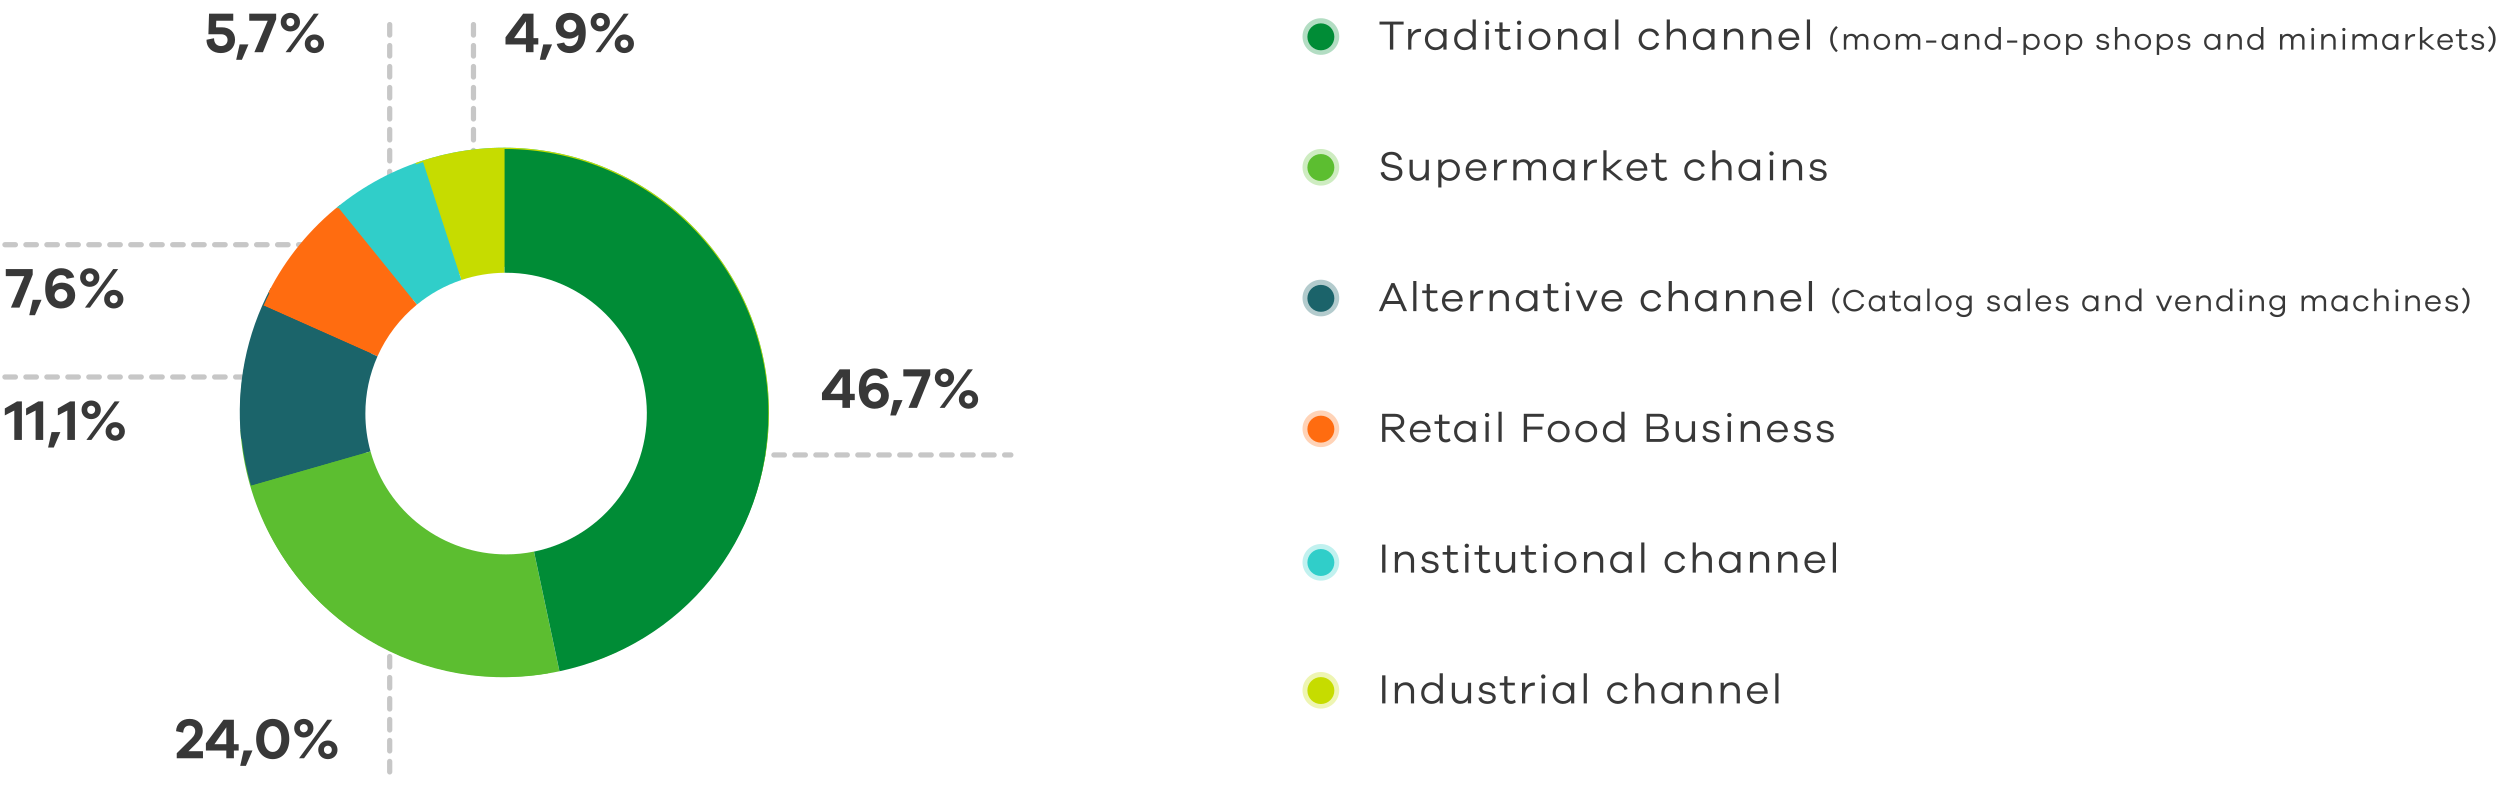 <svg width="956" height="304" viewBox="0 0 956 304" fill="none" xmlns="http://www.w3.org/2000/svg">
<path d="M181.058 9.398L181.058 93.712" stroke="#C7C7C7" stroke-width="2.003" stroke-linecap="round" stroke-linejoin="round" stroke-dasharray="4.01 4.01"/>
<path d="M149.019 9.398L149.019 93.712" stroke="#C7C7C7" stroke-width="2.003" stroke-linecap="round" stroke-linejoin="round" stroke-dasharray="4.01 4.01"/>
<path d="M149.019 210.969L149.019 295.282" stroke="#C7C7C7" stroke-width="2.003" stroke-linecap="round" stroke-linejoin="round" stroke-dasharray="4.01 4.01"/>
<path d="M1.882 93.578L130.039 93.578" stroke="#C7C7C7" stroke-width="2.003" stroke-linecap="round" stroke-linejoin="round" stroke-dasharray="4.01 4.01"/>
<path d="M1.882 144.164L116.549 144.164" stroke="#C7C7C7" stroke-width="2.003" stroke-linecap="round" stroke-linejoin="round" stroke-dasharray="4.01 4.01"/>
<path d="M271.882 173.969L386.549 173.969" stroke="#C7C7C7" stroke-width="2.003" stroke-linecap="round" stroke-linejoin="round" stroke-dasharray="4.01 4.01"/>
<path d="M209.54 257.446C195.611 259.773 181.348 259.159 167.671 255.643C153.993 252.126 141.203 245.785 130.123 237.028C119.044 228.27 109.921 217.291 103.341 204.795C96.76 192.299 92.869 178.564 91.917 164.473L137.343 161.404C137.867 169.154 140.007 176.708 143.626 183.581C147.245 190.454 152.263 196.493 158.356 201.309C164.45 206.126 171.485 209.613 179.007 211.547C186.53 213.481 194.375 213.819 202.036 212.539L209.54 257.446Z" fill="#5CBE30"/>
<path d="M92.191 167.736C90.198 147.841 94.145 127.802 103.533 110.148L143.732 131.525C138.568 141.235 136.397 152.256 137.493 163.199L92.191 167.736Z" fill="#1B646A"/>
<path d="M102.593 111.959C109.215 98.877 118.602 87.39 130.103 78.294L158.345 114.006C152.02 119.008 146.857 125.326 143.215 132.522L102.593 111.959Z" fill="#FF6C10"/>
<path d="M128.806 79.338C149.576 62.349 176.245 54.306 202.945 56.98C229.645 59.654 254.19 72.825 271.179 93.595C288.168 114.366 296.21 141.035 293.536 167.735C290.863 194.435 277.692 218.979 256.921 235.968L228.095 200.726C239.519 191.382 246.763 177.883 248.234 163.198C249.704 148.513 245.281 133.845 235.937 122.421C226.593 110.998 213.093 103.754 198.408 102.283C183.723 100.812 169.056 105.236 157.632 114.58L128.806 79.338Z" fill="#30CEC9"/>
<path d="M158.892 62.35C171.408 57.889 184.679 55.937 197.949 56.605C211.219 57.272 224.227 60.547 236.232 66.243C248.236 71.938 259.001 79.942 267.912 89.797C276.823 99.652 283.705 111.167 288.166 123.682C292.628 136.197 294.58 149.469 293.912 162.739C293.244 176.008 289.969 189.017 284.274 201.021C278.579 213.025 270.575 223.79 260.72 232.701C250.864 241.612 239.35 248.495 226.835 252.956L211.548 210.07C218.431 207.616 224.764 203.831 230.184 198.93C235.605 194.028 240.007 188.108 243.139 181.505C246.272 174.903 248.073 167.749 248.44 160.45C248.808 153.152 247.734 145.852 245.28 138.969C242.826 132.085 239.041 125.753 234.14 120.332C229.239 114.912 223.318 110.51 216.716 107.377C210.114 104.245 202.959 102.444 195.661 102.076C188.362 101.709 181.063 102.783 174.179 105.236L158.892 62.35Z" fill="#C6DC00"/>
<path d="M205.843 16.999V14.579H204.017V5.229H200.057L193.303 14.249V16.999H201.113V19.969H204.017V16.999H205.843ZM201.113 14.579H196.581L201.113 8.133V14.579ZM208.603 22.873L211.089 17.043V16.977H207.745L206.425 22.873H208.603ZM217.935 4.899C214.745 4.899 212.523 7.011 212.523 9.915C212.523 12.753 214.481 14.777 217.671 14.777C219.013 14.777 220.355 14.227 221.191 13.303C221.191 14.645 220.883 15.877 220.069 16.757C219.563 17.307 218.837 17.681 218.001 17.681C216.857 17.681 216.087 17.329 215.735 16.251L212.875 16.801C213.491 19.067 215.405 20.299 217.891 20.299C219.585 20.299 220.993 19.639 222.005 18.605C223.457 17.109 223.985 15.019 223.985 12.379C223.985 7.605 221.565 4.899 217.935 4.899ZM218.001 12.335C216.725 12.335 215.515 11.389 215.515 9.959C215.515 8.529 216.725 7.561 218.001 7.561C219.255 7.561 220.399 8.507 220.399 9.915C220.399 11.389 219.255 12.335 218.001 12.335ZM229.558 4.899C227.556 4.899 225.862 6.285 225.862 8.463C225.862 10.619 227.556 12.027 229.558 12.027C231.538 12.027 233.232 10.619 233.232 8.463C233.232 6.285 231.538 4.899 229.558 4.899ZM227.71 19.969H229.624L240.426 5.229H238.512L227.71 19.969ZM229.558 6.879C230.306 6.879 231.054 7.451 231.054 8.441C231.054 9.475 230.306 10.047 229.558 10.047C228.788 10.047 228.04 9.475 228.04 8.441C228.04 7.451 228.788 6.879 229.558 6.879ZM238.754 13.171C236.752 13.171 235.058 14.557 235.058 16.735C235.058 18.891 236.752 20.299 238.754 20.299C240.734 20.299 242.428 18.891 242.428 16.735C242.428 14.557 240.734 13.171 238.754 13.171ZM238.754 15.151C239.502 15.151 240.25 15.723 240.25 16.713C240.25 17.747 239.502 18.319 238.754 18.319C237.984 18.319 237.236 17.747 237.236 16.713C237.236 15.723 237.984 15.151 238.754 15.151Z" fill="#383838"/>
<path d="M326.862 152.999V150.579H325.036V141.229H321.076L314.322 150.249V152.999H322.132V155.969H325.036V152.999H326.862ZM322.132 150.579H317.6L322.132 144.133V150.579ZM334.743 146.421C333.401 146.421 332.059 146.971 331.223 147.895C331.223 146.553 331.531 145.321 332.345 144.441C332.851 143.891 333.577 143.517 334.413 143.517C335.557 143.517 336.327 143.869 336.679 144.947L339.539 144.397C338.923 142.131 337.009 140.899 334.523 140.899C332.829 140.899 331.421 141.559 330.409 142.593C328.957 144.089 328.429 146.179 328.429 148.819C328.429 153.593 330.849 156.299 334.479 156.299C337.669 156.299 339.891 154.187 339.891 151.283C339.891 148.445 337.933 146.421 334.743 146.421ZM334.413 153.637C333.159 153.637 332.015 152.691 332.015 151.283C332.015 149.809 333.159 148.863 334.413 148.863C335.689 148.863 336.899 149.809 336.899 151.239C336.899 152.669 335.689 153.637 334.413 153.637ZM342.62 158.873L345.106 153.043V152.977H341.762L340.442 158.873H342.62ZM355.725 141.229H345.429V143.935H352.491L347.387 155.969H350.665L355.725 143.363V141.229ZM361.169 140.899C359.167 140.899 357.473 142.285 357.473 144.463C357.473 146.619 359.167 148.027 361.169 148.027C363.149 148.027 364.843 146.619 364.843 144.463C364.843 142.285 363.149 140.899 361.169 140.899ZM359.321 155.969H361.235L372.037 141.229H370.123L359.321 155.969ZM361.169 142.879C361.917 142.879 362.665 143.451 362.665 144.441C362.665 145.475 361.917 146.047 361.169 146.047C360.399 146.047 359.651 145.475 359.651 144.441C359.651 143.451 360.399 142.879 361.169 142.879ZM370.365 149.171C368.363 149.171 366.669 150.557 366.669 152.735C366.669 154.891 368.363 156.299 370.365 156.299C372.345 156.299 374.039 154.891 374.039 152.735C374.039 150.557 372.345 149.171 370.365 149.171ZM370.365 151.151C371.113 151.151 371.861 151.723 371.861 152.713C371.861 153.747 371.113 154.319 370.365 154.319C369.595 154.319 368.847 153.747 368.847 152.713C368.847 151.723 369.595 151.151 370.365 151.151Z" fill="#383838"/>
<path d="M82.597 10.443L82.707 7.935H89.197V5.229H79.935L79.693 13.105H84.621C86.051 13.105 87.019 13.963 87.019 15.239C87.019 16.669 86.007 17.615 84.511 17.615C83.059 17.615 81.849 16.713 81.849 14.623L78.967 15.195C78.967 18.561 81.497 20.299 84.445 20.299C87.745 20.299 89.879 18.165 89.879 15.195C89.879 12.291 87.855 10.443 84.841 10.443H82.597ZM92.497 22.873L94.983 17.043V16.977H91.639L90.319 22.873H92.497ZM105.602 5.229H95.306V7.935H102.368L97.264 19.969H100.542L105.602 7.363V5.229ZM111.046 4.899C109.044 4.899 107.35 6.285 107.35 8.463C107.35 10.619 109.044 12.027 111.046 12.027C113.026 12.027 114.72 10.619 114.72 8.463C114.72 6.285 113.026 4.899 111.046 4.899ZM109.198 19.969H111.112L121.914 5.229H120L109.198 19.969ZM111.046 6.879C111.794 6.879 112.542 7.451 112.542 8.441C112.542 9.475 111.794 10.047 111.046 10.047C110.276 10.047 109.528 9.475 109.528 8.441C109.528 7.451 110.276 6.879 111.046 6.879ZM120.242 13.171C118.24 13.171 116.546 14.557 116.546 16.735C116.546 18.891 118.24 20.299 120.242 20.299C122.222 20.299 123.916 18.891 123.916 16.735C123.916 14.557 122.222 13.171 120.242 13.171ZM120.242 15.151C120.99 15.151 121.738 15.723 121.738 16.713C121.738 17.747 120.99 18.319 120.242 18.319C119.472 18.319 118.724 17.747 118.724 16.713C118.724 15.723 119.472 15.151 120.242 15.151Z" fill="#383838"/>
<path d="M77.618 287.263H72.052L74.318 285.041C76.474 282.929 77.53 281.543 77.53 279.497C77.53 276.769 75.484 274.899 72.514 274.899C69.522 274.899 67.454 276.703 67.322 279.607L70.05 280.179C70.182 278.309 71.04 277.473 72.47 277.473C73.746 277.473 74.648 278.331 74.648 279.563C74.648 281.213 73.46 282.203 72.558 283.105L67.586 288.033V289.969H77.618V287.263ZM91.27 286.999V284.579H89.445V275.229H85.484L78.731 284.249V286.999H86.54V289.969H89.445V286.999H91.27ZM86.54 284.579H82.008L86.54 278.133V284.579ZM94.03 292.873L96.516 287.043V286.977H93.172L91.852 292.873H94.03ZM104.286 274.899C100.502 274.899 97.95 278.023 97.95 282.599C97.95 287.197 100.502 290.299 104.286 290.299C108.07 290.299 110.622 287.197 110.622 282.599C110.622 278.023 108.07 274.899 104.286 274.899ZM104.286 287.549C102.262 287.549 100.986 285.525 100.986 282.599C100.986 279.673 102.262 277.649 104.286 277.649C106.31 277.649 107.586 279.673 107.586 282.599C107.586 285.525 106.31 287.549 104.286 287.549ZM116.189 274.899C114.187 274.899 112.493 276.285 112.493 278.463C112.493 280.619 114.187 282.027 116.189 282.027C118.169 282.027 119.863 280.619 119.863 278.463C119.863 276.285 118.169 274.899 116.189 274.899ZM114.341 289.969H116.255L127.057 275.229H125.143L114.341 289.969ZM116.189 276.879C116.937 276.879 117.685 277.451 117.685 278.441C117.685 279.475 116.937 280.047 116.189 280.047C115.419 280.047 114.671 279.475 114.671 278.441C114.671 277.451 115.419 276.879 116.189 276.879ZM125.385 283.171C123.383 283.171 121.689 284.557 121.689 286.735C121.689 288.891 123.383 290.299 125.385 290.299C127.365 290.299 129.059 288.891 129.059 286.735C129.059 284.557 127.365 283.171 125.385 283.171ZM125.385 285.151C126.133 285.151 126.881 285.723 126.881 286.713C126.881 287.747 126.133 288.319 125.385 288.319C124.615 288.319 123.867 287.747 123.867 286.713C123.867 285.723 124.615 285.151 125.385 285.151Z" fill="#383838"/>
<path d="M12.508 102.893H2.212V105.599H9.274L4.17 117.633H7.448L12.508 105.027V102.893ZM13.368 120.537L15.854 114.707V114.641H12.51L11.19 120.537H13.368ZM23.602 108.085C22.26 108.085 20.918 108.635 20.082 109.559C20.082 108.217 20.39 106.985 21.204 106.105C21.71 105.555 22.436 105.181 23.272 105.181C24.416 105.181 25.186 105.533 25.538 106.611L28.398 106.061C27.782 103.795 25.868 102.563 23.382 102.563C21.688 102.563 20.28 103.223 19.268 104.257C17.816 105.753 17.288 107.843 17.288 110.483C17.288 115.257 19.708 117.963 23.338 117.963C26.528 117.963 28.75 115.851 28.75 112.947C28.75 110.109 26.792 108.085 23.602 108.085ZM23.272 115.301C22.018 115.301 20.874 114.355 20.874 112.947C20.874 111.473 22.018 110.527 23.272 110.527C24.548 110.527 25.758 111.473 25.758 112.903C25.758 114.333 24.548 115.301 23.272 115.301ZM34.324 102.563C32.322 102.563 30.628 103.949 30.628 106.127C30.628 108.283 32.322 109.691 34.324 109.691C36.304 109.691 37.998 108.283 37.998 106.127C37.998 103.949 36.304 102.563 34.324 102.563ZM32.476 117.633H34.39L45.192 102.893H43.278L32.476 117.633ZM34.324 104.543C35.072 104.543 35.82 105.115 35.82 106.105C35.82 107.139 35.072 107.711 34.324 107.711C33.554 107.711 32.806 107.139 32.806 106.105C32.806 105.115 33.554 104.543 34.324 104.543ZM43.52 110.835C41.518 110.835 39.824 112.221 39.824 114.399C39.824 116.555 41.518 117.963 43.52 117.963C45.5 117.963 47.194 116.555 47.194 114.399C47.194 112.221 45.5 110.835 43.52 110.835ZM43.52 112.815C44.268 112.815 45.016 113.387 45.016 114.377C45.016 115.411 44.268 115.983 43.52 115.983C42.75 115.983 42.002 115.411 42.002 114.377C42.002 113.387 42.75 112.815 43.52 112.815Z" fill="#383838"/>
<path d="M8.372 153.483H6.524L1.838 156.189V158.851L5.468 156.981V168.223H8.372V153.483ZM16.515 153.483H14.667L9.981 156.189V158.851L13.611 156.981V168.223H16.515V153.483ZM20.566 171.127L23.052 165.297V165.231H19.707L18.387 171.127H20.566ZM28.654 153.483H26.806L22.12 156.189V158.851L25.75 156.981V168.223H28.654V153.483ZM34.882 153.153C32.88 153.153 31.186 154.539 31.186 156.717C31.186 158.873 32.88 160.281 34.882 160.281C36.862 160.281 38.556 158.873 38.556 156.717C38.556 154.539 36.862 153.153 34.882 153.153ZM33.034 168.223H34.948L45.75 153.483H43.836L33.034 168.223ZM34.882 155.133C35.63 155.133 36.378 155.705 36.378 156.695C36.378 157.729 35.63 158.301 34.882 158.301C34.112 158.301 33.364 157.729 33.364 156.695C33.364 155.705 34.112 155.133 34.882 155.133ZM44.078 161.425C42.076 161.425 40.382 162.811 40.382 164.989C40.382 167.145 42.076 168.553 44.078 168.553C46.058 168.553 47.752 167.145 47.752 164.989C47.752 162.811 46.058 161.425 44.078 161.425ZM44.078 163.405C44.826 163.405 45.574 163.977 45.574 164.967C45.574 166.001 44.826 166.573 44.078 166.573C43.308 166.573 42.56 166.001 42.56 164.967C42.56 163.977 43.308 163.405 44.078 163.405Z" fill="#383838"/>
<g clip-path="url(#clip0_7244_131026)">
<path d="M192.951 104.305V56.97C182.359 56.917 171.829 58.587 161.773 61.914L176.437 107.072C181.763 105.289 187.335 104.356 192.951 104.305Z" fill="#C6DC00"/>
<path d="M176.437 107.072L161.772 61.914C149.993 65.677 139.03 71.634 129.461 79.472L159.42 116.496C164.47 112.342 170.238 109.148 176.437 107.072Z" fill="#30CEC9"/>
<path d="M159.421 116.492L129.462 79.469C116.297 90.135 107.712 101.38 100.792 116.865L144.344 136.273C147.765 128.596 152.927 121.823 159.421 116.492Z" fill="#FF6C10"/>
<path d="M139.719 158.147C139.71 150.612 141.285 143.16 144.344 136.276L100.792 116.867C90.729 139.461 89.161 161.962 95.978 185.759L141.694 172.64C140.379 167.922 139.715 163.046 139.719 158.147Z" fill="#1B646A"/>
<path d="M193.523 211.996C181.775 211.998 170.35 208.153 160.991 201.046C151.633 193.94 144.855 183.964 141.693 172.641L95.977 185.759C110.716 237.219 161.607 267.82 213.922 256.69L204.192 210.93C200.68 211.64 197.106 211.997 193.523 211.996Z" fill="#5CBE30"/>
<path d="M192.951 56.969V104.304H193.523C206.869 104.296 219.741 109.253 229.64 118.211C239.539 127.17 245.758 139.491 247.089 152.781C248.42 166.071 244.769 179.382 236.844 190.129C228.919 200.876 217.285 208.291 204.204 210.935L213.934 256.695C261.236 246.629 293.839 206.335 293.839 157.94C293.841 144.68 291.232 131.549 286.162 119.298C281.093 107.047 273.662 95.916 264.293 86.539C254.924 77.163 243.802 69.725 231.561 64.652C219.32 59.578 206.2 56.967 192.951 56.969Z" fill="#008C36"/>
</g>
<path opacity="0.3" d="M505.098 20.974C508.979 20.974 512.118 17.842 512.118 13.969C512.118 10.097 508.979 6.965 505.098 6.965C501.217 6.965 498.078 10.097 498.078 13.969C498.078 17.842 501.217 20.974 505.098 20.974Z" fill="#008C36"/>
<path d="M505.101 19.236C507.95 19.236 510.254 16.932 510.254 14.083C510.254 11.234 507.95 8.93 505.101 8.93C502.252 8.93 499.948 11.234 499.948 14.083C499.948 16.932 502.252 19.236 505.101 19.236Z" fill="#008C36"/>
<path d="M536.75 9.385V8.249H527.518V9.385H531.502V18.969H532.782V9.385H536.75ZM542.882 11.001C541.426 11.001 540.354 11.849 539.714 13.017V11.081H538.482V18.969H539.714V15.929C539.714 13.801 540.786 12.217 542.882 12.217C543.026 12.217 543.202 12.217 543.346 12.233L543.442 11.065C543.218 11.001 543.074 11.001 542.882 11.001ZM553.161 11.081H551.945V12.345C551.241 11.417 550.121 10.889 548.809 10.889C546.713 10.889 544.873 12.537 544.873 15.033C544.873 17.529 546.713 19.177 548.809 19.177C550.121 19.177 551.241 18.649 551.945 17.721V18.969H553.161V11.081ZM549.001 18.089C547.369 18.089 546.057 16.905 546.057 15.033C546.057 13.145 547.369 11.961 549.001 11.961C550.489 11.961 551.945 13.145 551.945 15.033C551.945 16.905 550.489 18.089 549.001 18.089ZM564.337 7.449H563.121V12.345C562.417 11.417 561.297 10.889 559.985 10.889C557.889 10.889 556.049 12.537 556.049 15.033C556.049 17.529 557.889 19.177 559.985 19.177C561.297 19.177 562.417 18.649 563.121 17.721V18.969H564.337V7.449ZM560.177 18.089C558.545 18.089 557.233 16.905 557.233 15.033C557.233 13.145 558.545 11.961 560.177 11.961C561.665 11.961 563.121 13.145 563.121 15.033C563.121 16.905 561.665 18.089 560.177 18.089ZM568.696 7.881C568.216 7.881 567.864 8.265 567.864 8.697C567.864 9.161 568.216 9.513 568.696 9.513C569.176 9.513 569.544 9.161 569.544 8.697C569.544 8.265 569.176 7.881 568.696 7.881ZM569.32 18.969V11.081H568.088V18.969H569.32ZM577.393 17.545C576.993 17.833 576.497 18.025 576.049 18.025C575.169 18.025 574.593 17.449 574.593 16.425V12.105H577.409V11.081H574.593V8.569H573.361V11.081H571.649V12.105H573.361V16.505C573.361 18.249 574.401 19.177 575.969 19.177C576.609 19.177 577.153 19.001 577.793 18.553L577.393 17.545ZM580.89 7.881C580.41 7.881 580.058 8.265 580.058 8.697C580.058 9.161 580.41 9.513 580.89 9.513C581.37 9.513 581.738 9.161 581.738 8.697C581.738 8.265 581.37 7.881 580.89 7.881ZM581.514 18.969V11.081H580.282V18.969H581.514ZM588.723 10.905C586.371 10.905 584.531 12.601 584.531 15.017C584.531 17.433 586.371 19.161 588.723 19.161C591.043 19.161 592.899 17.433 592.899 15.017C592.899 12.601 591.043 10.905 588.723 10.905ZM588.723 18.089C587.091 18.089 585.715 16.841 585.715 15.017C585.715 13.209 587.091 11.977 588.723 11.977C590.339 11.977 591.699 13.209 591.699 15.017C591.699 16.841 590.339 18.089 588.723 18.089ZM599.977 10.889C598.649 10.889 597.641 11.433 597.001 12.393V11.081H595.785V18.969H597.001V15.177C597.001 13.129 598.089 12.009 599.737 12.009C601.049 12.009 601.929 13.001 601.929 14.473V18.969H603.145V14.249C603.145 12.249 601.881 10.889 599.977 10.889ZM614.057 11.081H612.841V12.345C612.137 11.417 611.017 10.889 609.705 10.889C607.609 10.889 605.769 12.537 605.769 15.033C605.769 17.529 607.609 19.177 609.705 19.177C611.017 19.177 612.137 18.649 612.841 17.721V18.969H614.057V11.081ZM609.897 18.089C608.265 18.089 606.953 16.905 606.953 15.033C606.953 13.145 608.265 11.961 609.897 11.961C611.385 11.961 612.841 13.145 612.841 15.033C612.841 16.905 611.385 18.089 609.897 18.089ZM618.882 18.969V7.449H617.666V18.969H618.882ZM630.721 18.041C629.105 18.041 627.793 16.873 627.793 15.033C627.793 13.225 629.105 12.009 630.721 12.009C631.889 12.009 632.945 12.649 633.297 13.865L634.465 13.513C633.985 11.897 632.449 10.889 630.721 10.889C628.497 10.889 626.609 12.553 626.609 15.033C626.609 17.545 628.497 19.177 630.721 19.177C632.465 19.177 634.017 18.185 634.449 16.569L633.329 16.265C632.945 17.449 631.889 18.041 630.721 18.041ZM641.54 10.889C640.212 10.889 639.204 11.433 638.564 12.393V7.449H637.348V18.969H638.564V15.177C638.564 13.129 639.652 12.009 641.3 12.009C642.612 12.009 643.492 13.001 643.492 14.473V18.969H644.708V14.249C644.708 12.249 643.444 10.889 641.54 10.889ZM655.636 11.081H654.42V12.345C653.716 11.417 652.596 10.889 651.284 10.889C649.188 10.889 647.348 12.537 647.348 15.033C647.348 17.529 649.188 19.177 651.284 19.177C652.596 19.177 653.716 18.649 654.42 17.721V18.969H655.636V11.081ZM651.476 18.089C649.844 18.089 648.532 16.905 648.532 15.033C648.532 13.145 649.844 11.961 651.476 11.961C652.964 11.961 654.42 13.145 654.42 15.033C654.42 16.905 652.964 18.089 651.476 18.089ZM663.436 10.889C662.108 10.889 661.1 11.433 660.46 12.393V11.081H659.244V18.969H660.46V15.177C660.46 13.129 661.548 12.009 663.196 12.009C664.508 12.009 665.388 13.001 665.388 14.473V18.969H666.604V14.249C666.604 12.249 665.34 10.889 663.436 10.889ZM674.221 10.889C672.893 10.889 671.885 11.433 671.245 12.393V11.081H670.029V18.969H671.245V15.177C671.245 13.129 672.333 12.009 673.981 12.009C675.293 12.009 676.173 13.001 676.173 14.473V18.969H677.389V14.249C677.389 12.249 676.125 10.889 674.221 10.889ZM688.045 14.825C687.965 12.473 686.301 10.889 684.173 10.889C681.997 10.889 680.093 12.521 680.093 15.049C680.093 17.561 681.997 19.177 684.093 19.177C685.869 19.177 687.245 18.313 687.869 16.665L686.781 16.409C686.221 17.673 685.213 18.105 684.093 18.105C682.733 18.105 681.389 17.049 681.277 15.273H688.045V14.825ZM684.173 11.961C685.485 11.961 686.589 12.809 686.813 14.361H681.325C681.565 12.809 682.893 11.961 684.173 11.961ZM692.157 18.969V7.449H690.941V18.969H692.157ZM700.84 14.949C700.84 13.341 701.308 11.961 702.772 10.521L702.124 9.945C700.492 11.445 699.856 13.125 699.856 14.949C699.856 16.773 700.492 18.453 702.124 19.953L702.772 19.389C701.308 17.937 700.84 16.557 700.84 14.949ZM712.258 12.909C711.25 12.909 710.482 13.377 710.026 14.109C709.678 13.353 708.922 12.909 708.01 12.909C707.086 12.909 706.414 13.305 705.994 13.953V13.053H705.082V18.969H705.994V15.945C705.994 14.553 706.702 13.749 707.794 13.749C708.67 13.749 709.306 14.361 709.306 15.297V18.969H710.218V15.945C710.218 14.553 710.938 13.749 712.03 13.749C712.918 13.749 713.554 14.361 713.554 15.297V18.969H714.466V15.141C714.466 13.797 713.506 12.909 712.258 12.909ZM719.642 12.921C717.878 12.921 716.498 14.193 716.498 16.005C716.498 17.817 717.878 19.113 719.642 19.113C721.382 19.113 722.774 17.817 722.774 16.005C722.774 14.193 721.382 12.921 719.642 12.921ZM719.642 18.309C718.418 18.309 717.386 17.373 717.386 16.005C717.386 14.649 718.418 13.725 719.642 13.725C720.854 13.725 721.874 14.649 721.874 16.005C721.874 17.373 720.854 18.309 719.642 18.309ZM732.115 12.909C731.107 12.909 730.339 13.377 729.883 14.109C729.535 13.353 728.779 12.909 727.867 12.909C726.943 12.909 726.271 13.305 725.851 13.953V13.053H724.939V18.969H725.851V15.945C725.851 14.553 726.559 13.749 727.651 13.749C728.527 13.749 729.163 14.361 729.163 15.297V18.969H730.075V15.945C730.075 14.553 730.795 13.749 731.887 13.749C732.775 13.749 733.411 14.361 733.411 15.297V18.969H734.323V15.141C734.323 13.797 733.363 12.909 732.115 12.909ZM740.434 16.305V15.501H736.558V16.305H740.434ZM748.665 13.053H747.753V14.001C747.225 13.305 746.385 12.909 745.401 12.909C743.829 12.909 742.449 14.145 742.449 16.017C742.449 17.889 743.829 19.125 745.401 19.125C746.385 19.125 747.225 18.729 747.753 18.033V18.969H748.665V13.053ZM745.545 18.309C744.321 18.309 743.337 17.421 743.337 16.017C743.337 14.601 744.321 13.713 745.545 13.713C746.661 13.713 747.753 14.601 747.753 16.017C747.753 17.421 746.661 18.309 745.545 18.309ZM754.515 12.909C753.519 12.909 752.763 13.317 752.283 14.037V13.053H751.371V18.969H752.283V16.125C752.283 14.589 753.099 13.749 754.335 13.749C755.319 13.749 755.979 14.493 755.979 15.597V18.969H756.891V15.429C756.891 13.929 755.943 12.909 754.515 12.909ZM765.136 10.329H764.224V14.001C763.696 13.305 762.856 12.909 761.872 12.909C760.3 12.909 758.92 14.145 758.92 16.017C758.92 17.889 760.3 19.125 761.872 19.125C762.856 19.125 763.696 18.729 764.224 18.033V18.969H765.136V10.329ZM762.016 18.309C760.792 18.309 759.808 17.421 759.808 16.017C759.808 14.601 760.792 13.713 762.016 13.713C763.132 13.713 764.224 14.601 764.224 16.017C764.224 17.421 763.132 18.309 762.016 18.309ZM771.393 16.305V15.501H767.517V16.305H771.393ZM777.037 12.909C776.053 12.909 775.213 13.305 774.685 14.001V13.053H773.773V21.009H774.685V18.033C775.213 18.729 776.053 19.125 777.037 19.125C778.609 19.125 779.989 17.889 779.989 16.017C779.989 14.145 778.609 12.909 777.037 12.909ZM776.893 18.309C775.777 18.309 774.685 17.421 774.685 16.017C774.685 14.601 775.777 13.713 776.893 13.713C778.117 13.713 779.101 14.601 779.101 16.017C779.101 17.421 778.117 18.309 776.893 18.309ZM784.77 12.921C783.006 12.921 781.626 14.193 781.626 16.005C781.626 17.817 783.006 19.113 784.77 19.113C786.51 19.113 787.902 17.817 787.902 16.005C787.902 14.193 786.51 12.921 784.77 12.921ZM784.77 18.309C783.546 18.309 782.514 17.373 782.514 16.005C782.514 14.649 783.546 13.725 784.77 13.725C785.982 13.725 787.002 14.649 787.002 16.005C787.002 17.373 785.982 18.309 784.77 18.309ZM793.331 12.909C792.347 12.909 791.507 13.305 790.979 14.001V13.053H790.067V21.009H790.979V18.033C791.507 18.729 792.347 19.125 793.331 19.125C794.903 19.125 796.283 17.889 796.283 16.017C796.283 14.145 794.903 12.909 793.331 12.909ZM793.187 18.309C792.071 18.309 790.979 17.421 790.979 16.017C790.979 14.601 792.071 13.713 793.187 13.713C794.411 13.713 795.395 14.601 795.395 16.017C795.395 17.421 794.411 18.309 793.187 18.309ZM801.579 17.373C801.723 18.525 802.803 19.125 804.159 19.125C805.575 19.125 806.547 18.465 806.547 17.301C806.547 16.401 805.887 15.945 805.023 15.753L803.595 15.441C803.019 15.309 802.695 15.093 802.695 14.625C802.695 14.061 803.163 13.653 804.003 13.653C804.879 13.653 805.443 14.097 805.563 14.745L806.439 14.553C806.223 13.593 805.359 12.909 804.027 12.909C802.671 12.909 801.783 13.629 801.783 14.697C801.783 15.513 802.335 16.005 803.319 16.209L804.675 16.509C805.275 16.641 805.647 16.869 805.647 17.361C805.647 17.973 805.083 18.369 804.231 18.369C803.295 18.369 802.575 17.949 802.491 17.169L801.579 17.373ZM811.897 12.909C810.901 12.909 810.145 13.317 809.665 14.037V10.329H808.753V18.969H809.665V16.125C809.665 14.589 810.481 13.749 811.717 13.749C812.701 13.749 813.361 14.493 813.361 15.597V18.969H814.273V15.429C814.273 13.929 813.325 12.909 811.897 12.909ZM819.457 12.921C817.693 12.921 816.313 14.193 816.313 16.005C816.313 17.817 817.693 19.113 819.457 19.113C821.197 19.113 822.589 17.817 822.589 16.005C822.589 14.193 821.197 12.921 819.457 12.921ZM819.457 18.309C818.233 18.309 817.201 17.373 817.201 16.005C817.201 14.649 818.233 13.725 819.457 13.725C820.669 13.725 821.689 14.649 821.689 16.005C821.689 17.373 820.669 18.309 819.457 18.309ZM828.018 12.909C827.034 12.909 826.194 13.305 825.666 14.001V13.053H824.754V21.009H825.666V18.033C826.194 18.729 827.034 19.125 828.018 19.125C829.59 19.125 830.97 17.889 830.97 16.017C830.97 14.145 829.59 12.909 828.018 12.909ZM827.874 18.309C826.758 18.309 825.666 17.421 825.666 16.017C825.666 14.601 826.758 13.713 827.874 13.713C829.098 13.713 830.082 14.601 830.082 16.017C830.082 17.421 829.098 18.309 827.874 18.309ZM832.643 17.373C832.787 18.525 833.867 19.125 835.223 19.125C836.639 19.125 837.611 18.465 837.611 17.301C837.611 16.401 836.951 15.945 836.087 15.753L834.659 15.441C834.083 15.309 833.759 15.093 833.759 14.625C833.759 14.061 834.227 13.653 835.067 13.653C835.943 13.653 836.507 14.097 836.627 14.745L837.503 14.553C837.287 13.593 836.423 12.909 835.091 12.909C833.735 12.909 832.847 13.629 832.847 14.697C832.847 15.513 833.399 16.005 834.383 16.209L835.739 16.509C836.339 16.641 836.711 16.869 836.711 17.361C836.711 17.973 836.147 18.369 835.295 18.369C834.359 18.369 833.639 17.949 833.555 17.169L832.643 17.373ZM849.057 13.053H848.145V14.001C847.617 13.305 846.777 12.909 845.793 12.909C844.221 12.909 842.841 14.145 842.841 16.017C842.841 17.889 844.221 19.125 845.793 19.125C846.777 19.125 847.617 18.729 848.145 18.033V18.969H849.057V13.053ZM845.937 18.309C844.713 18.309 843.729 17.421 843.729 16.017C843.729 14.601 844.713 13.713 845.937 13.713C847.053 13.713 848.145 14.601 848.145 16.017C848.145 17.421 847.053 18.309 845.937 18.309ZM854.908 12.909C853.912 12.909 853.156 13.317 852.676 14.037V13.053H851.764V18.969H852.676V16.125C852.676 14.589 853.492 13.749 854.728 13.749C855.712 13.749 856.372 14.493 856.372 15.597V18.969H857.284V15.429C857.284 13.929 856.336 12.909 854.908 12.909ZM865.528 10.329H864.616V14.001C864.088 13.305 863.248 12.909 862.264 12.909C860.692 12.909 859.312 14.145 859.312 16.017C859.312 17.889 860.692 19.125 862.264 19.125C863.248 19.125 864.088 18.729 864.616 18.033V18.969H865.528V10.329ZM862.408 18.309C861.184 18.309 860.2 17.421 860.2 16.017C860.2 14.601 861.184 13.713 862.408 13.713C863.524 13.713 864.616 14.601 864.616 16.017C864.616 17.421 863.524 18.309 862.408 18.309ZM879.044 12.909C878.036 12.909 877.268 13.377 876.812 14.109C876.464 13.353 875.708 12.909 874.796 12.909C873.872 12.909 873.2 13.305 872.78 13.953V13.053H871.868V18.969H872.78V15.945C872.78 14.553 873.488 13.749 874.58 13.749C875.456 13.749 876.092 14.361 876.092 15.297V18.969H877.004V15.945C877.004 14.553 877.724 13.749 878.816 13.749C879.704 13.749 880.34 14.361 880.34 15.297V18.969H881.252V15.141C881.252 13.797 880.292 12.909 879.044 12.909ZM884.376 10.653C884.016 10.653 883.752 10.941 883.752 11.265C883.752 11.613 884.016 11.877 884.376 11.877C884.736 11.877 885.012 11.613 885.012 11.265C885.012 10.941 884.736 10.653 884.376 10.653ZM884.844 18.969V13.053H883.92V18.969H884.844ZM890.79 12.909C889.794 12.909 889.038 13.317 888.558 14.037V13.053H887.646V18.969H888.558V16.125C888.558 14.589 889.374 13.749 890.61 13.749C891.594 13.749 892.254 14.493 892.254 15.597V18.969H893.166V15.429C893.166 13.929 892.218 12.909 890.79 12.909ZM896.287 10.653C895.927 10.653 895.663 10.941 895.663 11.265C895.663 11.613 895.927 11.877 896.287 11.877C896.647 11.877 896.923 11.613 896.923 11.265C896.923 10.941 896.647 10.653 896.287 10.653ZM896.755 18.969V13.053H895.831V18.969H896.755ZM906.733 12.909C905.725 12.909 904.957 13.377 904.501 14.109C904.153 13.353 903.397 12.909 902.485 12.909C901.561 12.909 900.889 13.305 900.469 13.953V13.053H899.557V18.969H900.469V15.945C900.469 14.553 901.177 13.749 902.269 13.749C903.145 13.749 903.781 14.361 903.781 15.297V18.969H904.693V15.945C904.693 14.553 905.413 13.749 906.505 13.749C907.393 13.749 908.029 14.361 908.029 15.297V18.969H908.941V15.141C908.941 13.797 907.981 12.909 906.733 12.909ZM917.129 13.053H916.217V14.001C915.689 13.305 914.849 12.909 913.865 12.909C912.293 12.909 910.913 14.145 910.913 16.017C910.913 17.889 912.293 19.125 913.865 19.125C914.849 19.125 915.689 18.729 916.217 18.033V18.969H917.129V13.053ZM914.009 18.309C912.785 18.309 911.801 17.421 911.801 16.017C911.801 14.601 912.785 13.713 914.009 13.713C915.125 13.713 916.217 14.601 916.217 16.017C916.217 17.421 915.125 18.309 914.009 18.309ZM923.135 12.993C922.043 12.993 921.239 13.629 920.759 14.505V13.053H919.835V18.969H920.759V16.689C920.759 15.093 921.563 13.905 923.135 13.905C923.243 13.905 923.375 13.905 923.483 13.917L923.555 13.041C923.387 12.993 923.279 12.993 923.135 12.993ZM931.153 18.969L927.409 15.921L930.769 13.053H929.581L926.737 15.453H926.293V10.329H925.381V18.969H926.293V16.353H926.689L929.881 18.969H931.153ZM937.991 15.861C937.931 14.097 936.683 12.909 935.087 12.909C933.455 12.909 932.027 14.133 932.027 16.029C932.027 17.913 933.455 19.125 935.027 19.125C936.359 19.125 937.391 18.477 937.859 17.241L937.043 17.049C936.623 17.997 935.867 18.321 935.027 18.321C934.007 18.321 932.999 17.529 932.915 16.197H937.991V15.861ZM935.087 13.713C936.071 13.713 936.899 14.349 937.067 15.513H932.951C933.131 14.349 934.127 13.713 935.087 13.713ZM943.415 17.901C943.115 18.117 942.743 18.261 942.407 18.261C941.747 18.261 941.315 17.829 941.315 17.061V13.821H943.427V13.053H941.315V11.169H940.391V13.053H939.107V13.821H940.391V17.121C940.391 18.429 941.171 19.125 942.347 19.125C942.827 19.125 943.235 18.993 943.715 18.657L943.415 17.901ZM944.981 17.373C945.125 18.525 946.205 19.125 947.561 19.125C948.977 19.125 949.949 18.465 949.949 17.301C949.949 16.401 949.289 15.945 948.425 15.753L946.997 15.441C946.421 15.309 946.097 15.093 946.097 14.625C946.097 14.061 946.565 13.653 947.405 13.653C948.281 13.653 948.845 14.097 948.965 14.745L949.841 14.553C949.625 13.593 948.761 12.909 947.429 12.909C946.073 12.909 945.185 13.629 945.185 14.697C945.185 15.513 945.737 16.005 946.721 16.209L948.077 16.509C948.677 16.641 949.049 16.869 949.049 17.361C949.049 17.973 948.485 18.369 947.633 18.369C946.697 18.369 945.977 17.949 945.893 17.169L944.981 17.373ZM951.396 10.521C952.86 11.961 953.328 13.341 953.328 14.949C953.328 16.557 952.86 17.937 951.396 19.389L952.044 19.953C953.676 18.453 954.312 16.773 954.312 14.949C954.312 13.125 953.676 11.445 952.044 9.945L951.396 10.521Z" fill="#383838"/>
<path opacity="0.3" d="M505.098 70.974C508.979 70.974 512.118 67.842 512.118 63.969C512.118 60.097 508.979 56.965 505.098 56.965C501.217 56.965 498.078 60.097 498.078 63.969C498.078 67.842 501.217 70.974 505.098 70.974Z" fill="#5CBE30"/>
<path d="M505.101 69.209C507.95 69.209 510.254 66.904 510.254 64.055C510.254 61.207 507.95 58.902 505.101 58.902C502.252 58.902 499.948 61.207 499.948 64.055C499.948 66.904 502.252 69.209 505.101 69.209Z" fill="#5CBE30"/>
<path d="M532.094 58.041C529.806 58.041 528.286 59.273 528.286 61.113C528.286 62.825 529.486 63.545 530.862 63.849L533.278 64.377C534.478 64.649 535.022 65.049 535.022 66.057C535.022 67.241 534.046 68.057 532.414 68.057C530.75 68.057 529.518 67.209 529.278 65.705L527.95 65.977C528.206 68.009 530.03 69.177 532.302 69.177C534.702 69.177 536.286 67.945 536.286 65.993C536.286 64.281 535.07 63.529 533.582 63.209L531.246 62.681C530.238 62.473 529.63 62.041 529.63 61.081C529.63 59.929 530.622 59.145 532.062 59.145C533.534 59.145 534.606 59.977 534.846 61.273L536.11 60.985C535.742 59.225 534.238 58.041 532.094 58.041ZM546.385 61.081H545.153V64.873C545.153 66.921 544.065 68.025 542.417 68.025C541.105 68.025 540.241 67.049 540.241 65.577V61.081H539.009V65.801C539.009 67.801 540.273 69.161 542.177 69.161C543.489 69.161 544.513 68.617 545.153 67.673V68.953H546.385V61.081ZM554.337 60.889C553.025 60.889 551.905 61.417 551.201 62.345V61.081H549.985V71.689H551.201V67.721C551.905 68.649 553.025 69.177 554.337 69.177C556.433 69.177 558.273 67.529 558.273 65.033C558.273 62.537 556.433 60.889 554.337 60.889ZM554.145 68.089C552.657 68.089 551.201 66.905 551.201 65.033C551.201 63.145 552.657 61.961 554.145 61.961C555.777 61.961 557.089 63.145 557.089 65.033C557.089 66.905 555.777 68.089 554.145 68.089ZM568.408 64.825C568.328 62.473 566.664 60.889 564.536 60.889C562.36 60.889 560.456 62.521 560.456 65.049C560.456 67.561 562.36 69.177 564.456 69.177C566.232 69.177 567.608 68.313 568.232 66.665L567.144 66.409C566.584 67.673 565.576 68.105 564.456 68.105C563.096 68.105 561.752 67.049 561.64 65.273H568.408V64.825ZM564.536 61.961C565.848 61.961 566.952 62.809 567.176 64.361H561.688C561.928 62.809 563.256 61.961 564.536 61.961ZM575.704 61.001C574.248 61.001 573.176 61.849 572.536 63.017V61.081H571.304V68.969H572.536V65.929C572.536 63.801 573.608 62.217 575.704 62.217C575.848 62.217 576.024 62.217 576.168 62.233L576.264 61.065C576.04 61.001 575.896 61.001 575.704 61.001ZM588.266 60.889C586.922 60.889 585.898 61.513 585.29 62.489C584.826 61.481 583.818 60.889 582.602 60.889C581.37 60.889 580.474 61.417 579.914 62.281V61.081H578.698V68.969H579.914V64.937C579.914 63.081 580.858 62.009 582.314 62.009C583.482 62.009 584.33 62.825 584.33 64.073V68.969H585.546V64.937C585.546 63.081 586.506 62.009 587.962 62.009C589.146 62.009 589.994 62.825 589.994 64.073V68.969H591.21V63.865C591.21 62.073 589.93 60.889 588.266 60.889ZM602.126 61.081H600.91V62.345C600.206 61.417 599.086 60.889 597.774 60.889C595.678 60.889 593.838 62.537 593.838 65.033C593.838 67.529 595.678 69.177 597.774 69.177C599.086 69.177 600.206 68.649 600.91 67.721V68.969H602.126V61.081ZM597.966 68.089C596.334 68.089 595.022 66.905 595.022 65.033C595.022 63.145 596.334 61.961 597.966 61.961C599.454 61.961 600.91 63.145 600.91 65.033C600.91 66.905 599.454 68.089 597.966 68.089ZM610.135 61.001C608.679 61.001 607.607 61.849 606.967 63.017V61.081H605.735V68.969H606.967V65.929C606.967 63.801 608.039 62.217 610.135 62.217C610.279 62.217 610.455 62.217 610.599 62.233L610.695 61.065C610.471 61.001 610.327 61.001 610.135 61.001ZM620.825 68.969L615.833 64.905L620.313 61.081H618.729L614.937 64.281H614.345V57.449H613.129V68.969H614.345V65.481H614.873L619.129 68.969H620.825ZM629.942 64.825C629.862 62.473 628.198 60.889 626.07 60.889C623.894 60.889 621.99 62.521 621.99 65.049C621.99 67.561 623.894 69.177 625.99 69.177C627.766 69.177 629.142 68.313 629.766 66.665L628.678 66.409C628.118 67.673 627.11 68.105 625.99 68.105C624.63 68.105 623.286 67.049 623.174 65.273H629.942V64.825ZM626.07 61.961C627.382 61.961 628.486 62.809 628.71 64.361H623.222C623.462 62.809 624.79 61.961 626.07 61.961ZM637.174 67.545C636.774 67.833 636.278 68.025 635.83 68.025C634.95 68.025 634.374 67.449 634.374 66.425V62.105H637.19V61.081H634.374V58.569H633.142V61.081H631.43V62.105H633.142V66.505C633.142 68.249 634.182 69.177 635.75 69.177C636.39 69.177 636.934 69.001 637.574 68.553L637.174 67.545ZM648.158 68.041C646.542 68.041 645.23 66.873 645.23 65.033C645.23 63.225 646.542 62.009 648.158 62.009C649.326 62.009 650.382 62.649 650.734 63.865L651.902 63.513C651.422 61.897 649.886 60.889 648.158 60.889C645.934 60.889 644.046 62.553 644.046 65.033C644.046 67.545 645.934 69.177 648.158 69.177C649.902 69.177 651.454 68.185 651.886 66.569L650.766 66.265C650.382 67.449 649.326 68.041 648.158 68.041ZM658.977 60.889C657.649 60.889 656.641 61.433 656.001 62.393V57.449H654.785V68.969H656.001V65.177C656.001 63.129 657.089 62.009 658.737 62.009C660.049 62.009 660.929 63.001 660.929 64.473V68.969H662.145V64.249C662.145 62.249 660.881 60.889 658.977 60.889ZM673.073 61.081H671.857V62.345C671.153 61.417 670.033 60.889 668.721 60.889C666.625 60.889 664.785 62.537 664.785 65.033C664.785 67.529 666.625 69.177 668.721 69.177C670.033 69.177 671.153 68.649 671.857 67.721V68.969H673.073V61.081ZM668.913 68.089C667.281 68.089 665.969 66.905 665.969 65.033C665.969 63.145 667.281 61.961 668.913 61.961C670.401 61.961 671.857 63.145 671.857 65.033C671.857 66.905 670.401 68.089 668.913 68.089ZM677.418 57.881C676.938 57.881 676.586 58.265 676.586 58.697C676.586 59.161 676.938 59.513 677.418 59.513C677.898 59.513 678.266 59.161 678.266 58.697C678.266 58.265 677.898 57.881 677.418 57.881ZM678.042 68.969V61.081H676.81V68.969H678.042ZM685.971 60.889C684.643 60.889 683.635 61.433 682.995 62.393V61.081H681.779V68.969H682.995V65.177C682.995 63.129 684.083 62.009 685.731 62.009C687.043 62.009 687.923 63.001 687.923 64.473V68.969H689.139V64.249C689.139 62.249 687.875 60.889 685.971 60.889ZM691.891 66.841C692.083 68.377 693.523 69.177 695.331 69.177C697.219 69.177 698.515 68.297 698.515 66.745C698.515 65.545 697.635 64.937 696.483 64.681L694.579 64.265C693.811 64.089 693.379 63.801 693.379 63.177C693.379 62.425 694.003 61.881 695.123 61.881C696.291 61.881 697.043 62.473 697.203 63.337L698.371 63.081C698.083 61.801 696.931 60.889 695.155 60.889C693.347 60.889 692.163 61.849 692.163 63.273C692.163 64.361 692.899 65.017 694.211 65.289L696.019 65.689C696.819 65.865 697.315 66.169 697.315 66.825C697.315 67.641 696.563 68.169 695.427 68.169C694.179 68.169 693.219 67.609 693.107 66.569L691.891 66.841Z" fill="#383838"/>
<path opacity="0.3" d="M505.098 120.974C508.979 120.974 512.118 117.842 512.118 113.969C512.118 110.097 508.979 106.965 505.098 106.965C501.217 106.965 498.078 110.097 498.078 113.969C498.078 117.842 501.217 120.974 505.098 120.974Z" fill="#005259"/>
<path opacity="0.85" d="M505.101 119.244C507.95 119.244 510.254 116.94 510.254 114.091C510.254 111.242 507.95 108.938 505.101 108.938C502.252 108.938 499.948 111.242 499.948 114.091C499.948 116.94 502.252 119.244 505.101 119.244Z" fill="#005259"/>
<path d="M538.046 118.969L533.246 108.249H532.078L527.278 118.969H528.638L529.838 116.249H535.486L536.686 118.969H538.046ZM534.99 115.113H530.334L532.67 109.817L534.99 115.113ZM541.635 118.969V107.449H540.419V118.969H541.635ZM549.587 117.545C549.187 117.833 548.691 118.025 548.243 118.025C547.363 118.025 546.787 117.449 546.787 116.425V112.105H549.603V111.081H546.787V108.569H545.555V111.081H543.843V112.105H545.555V116.505C545.555 118.249 546.595 119.177 548.163 119.177C548.803 119.177 549.347 119.001 549.987 118.553L549.587 117.545ZM559.345 114.825C559.265 112.473 557.601 110.889 555.473 110.889C553.297 110.889 551.393 112.521 551.393 115.049C551.393 117.561 553.297 119.177 555.393 119.177C557.169 119.177 558.545 118.313 559.169 116.665L558.081 116.409C557.521 117.673 556.513 118.105 555.393 118.105C554.033 118.105 552.689 117.049 552.577 115.273H559.345V114.825ZM555.473 111.961C556.785 111.961 557.889 112.809 558.113 114.361H552.625C552.865 112.809 554.193 111.961 555.473 111.961ZM566.641 111.001C565.185 111.001 564.113 111.849 563.473 113.017V111.081H562.241V118.969H563.473V115.929C563.473 113.801 564.545 112.217 566.641 112.217C566.785 112.217 566.961 112.217 567.105 112.233L567.201 111.065C566.977 111.001 566.833 111.001 566.641 111.001ZM573.827 110.889C572.499 110.889 571.491 111.433 570.851 112.393V111.081H569.635V118.969H570.851V115.177C570.851 113.129 571.939 112.009 573.587 112.009C574.899 112.009 575.779 113.001 575.779 114.473V118.969H576.995V114.249C576.995 112.249 575.731 110.889 573.827 110.889ZM587.907 111.081H586.691V112.345C585.987 111.417 584.867 110.889 583.555 110.889C581.459 110.889 579.619 112.537 579.619 115.033C579.619 117.529 581.459 119.177 583.555 119.177C584.867 119.177 585.987 118.649 586.691 117.721V118.969H587.907V111.081ZM583.747 118.089C582.115 118.089 580.803 116.905 580.803 115.033C580.803 113.145 582.115 111.961 583.747 111.961C585.235 111.961 586.691 113.145 586.691 115.033C586.691 116.905 585.235 118.089 583.747 118.089ZM595.852 117.545C595.452 117.833 594.956 118.025 594.508 118.025C593.628 118.025 593.052 117.449 593.052 116.425V112.105H595.868V111.081H593.052V108.569H591.82V111.081H590.108V112.105H591.82V116.505C591.82 118.249 592.86 119.177 594.428 119.177C595.068 119.177 595.612 119.001 596.252 118.553L595.852 117.545ZM599.349 107.881C598.869 107.881 598.517 108.265 598.517 108.697C598.517 109.161 598.869 109.513 599.349 109.513C599.829 109.513 600.197 109.161 600.197 108.697C600.197 108.265 599.829 107.881 599.349 107.881ZM599.973 118.969V111.081H598.741V118.969H599.973ZM610.894 111.081H609.566L606.75 117.529L603.918 111.081H602.59L606.078 118.969H607.406L610.894 111.081ZM620.367 114.825C620.287 112.473 618.623 110.889 616.495 110.889C614.319 110.889 612.415 112.521 612.415 115.049C612.415 117.561 614.319 119.177 616.415 119.177C618.191 119.177 619.567 118.313 620.191 116.665L619.103 116.409C618.543 117.673 617.535 118.105 616.415 118.105C615.055 118.105 613.711 117.049 613.599 115.273H620.367V114.825ZM616.495 111.961C617.807 111.961 618.911 112.809 619.135 114.361H613.647C613.887 112.809 615.215 111.961 616.495 111.961ZM631.486 118.041C629.87 118.041 628.558 116.873 628.558 115.033C628.558 113.225 629.87 112.009 631.486 112.009C632.654 112.009 633.71 112.649 634.062 113.865L635.23 113.513C634.75 111.897 633.214 110.889 631.486 110.889C629.262 110.889 627.374 112.553 627.374 115.033C627.374 117.545 629.262 119.177 631.486 119.177C633.23 119.177 634.782 118.185 635.214 116.569L634.094 116.265C633.71 117.449 632.654 118.041 631.486 118.041ZM642.305 110.889C640.977 110.889 639.969 111.433 639.329 112.393V107.449H638.113V118.969H639.329V115.177C639.329 113.129 640.417 112.009 642.065 112.009C643.377 112.009 644.257 113.001 644.257 114.473V118.969H645.473V114.249C645.473 112.249 644.209 110.889 642.305 110.889ZM656.401 111.081H655.185V112.345C654.481 111.417 653.361 110.889 652.049 110.889C649.953 110.889 648.113 112.537 648.113 115.033C648.113 117.529 649.953 119.177 652.049 119.177C653.361 119.177 654.481 118.649 655.185 117.721V118.969H656.401V111.081ZM652.241 118.089C650.609 118.089 649.297 116.905 649.297 115.033C649.297 113.145 650.609 111.961 652.241 111.961C653.729 111.961 655.185 113.145 655.185 115.033C655.185 116.905 653.729 118.089 652.241 118.089ZM664.202 110.889C662.874 110.889 661.866 111.433 661.226 112.393V111.081H660.01V118.969H661.226V115.177C661.226 113.129 662.314 112.009 663.962 112.009C665.274 112.009 666.154 113.001 666.154 114.473V118.969H667.37V114.249C667.37 112.249 666.106 110.889 664.202 110.889ZM674.986 110.889C673.658 110.889 672.65 111.433 672.01 112.393V111.081H670.794V118.969H672.01V115.177C672.01 113.129 673.098 112.009 674.746 112.009C676.058 112.009 676.938 113.001 676.938 114.473V118.969H678.154V114.249C678.154 112.249 676.89 110.889 674.986 110.889ZM688.811 114.825C688.731 112.473 687.067 110.889 684.939 110.889C682.763 110.889 680.859 112.521 680.859 115.049C680.859 117.561 682.763 119.177 684.859 119.177C686.635 119.177 688.011 118.313 688.635 116.665L687.547 116.409C686.987 117.673 685.979 118.105 684.859 118.105C683.499 118.105 682.155 117.049 682.043 115.273H688.811V114.825ZM684.939 111.961C686.251 111.961 687.355 112.809 687.579 114.361H682.091C682.331 112.809 683.659 111.961 684.939 111.961ZM692.923 118.969V107.449H691.707V118.969H692.923ZM701.605 114.949C701.605 113.341 702.073 111.961 703.537 110.521L702.889 109.945C701.257 111.445 700.621 113.125 700.621 114.949C700.621 116.773 701.257 118.453 702.889 119.953L703.537 119.389C702.073 117.937 701.605 116.557 701.605 114.949ZM709.03 118.237C707.23 118.237 705.814 116.797 705.814 114.949C705.814 113.089 707.23 111.661 709.03 111.661C710.422 111.661 711.538 112.405 711.946 113.701L712.858 113.437C712.366 111.817 710.878 110.773 709.03 110.773C706.69 110.773 704.854 112.609 704.854 114.949C704.854 117.289 706.69 119.125 709.03 119.125C710.878 119.125 712.366 118.081 712.858 116.401L711.946 116.185C711.526 117.505 710.422 118.237 709.03 118.237ZM720.794 113.053H719.882V114.001C719.354 113.305 718.514 112.909 717.53 112.909C715.958 112.909 714.578 114.145 714.578 116.017C714.578 117.889 715.958 119.125 717.53 119.125C718.514 119.125 719.354 118.729 719.882 118.033V118.969H720.794V113.053ZM717.674 118.309C716.45 118.309 715.466 117.421 715.466 116.017C715.466 114.601 716.45 113.713 717.674 113.713C718.79 113.713 719.882 114.601 719.882 116.017C719.882 117.421 718.79 118.309 717.674 118.309ZM726.753 117.901C726.453 118.117 726.081 118.261 725.745 118.261C725.085 118.261 724.653 117.829 724.653 117.061V113.821H726.765V113.053H724.653V111.169H723.729V113.053H722.445V113.821H723.729V117.121C723.729 118.429 724.509 119.125 725.685 119.125C726.165 119.125 726.573 118.993 727.053 118.657L726.753 117.901ZM734.264 113.053H733.352V114.001C732.824 113.305 731.984 112.909 731 112.909C729.428 112.909 728.048 114.145 728.048 116.017C728.048 117.889 729.428 119.125 731 119.125C731.984 119.125 732.824 118.729 733.352 118.033V118.969H734.264V113.053ZM731.144 118.309C729.92 118.309 728.936 117.421 728.936 116.017C728.936 114.601 729.92 113.713 731.144 113.713C732.26 113.713 733.352 114.601 733.352 116.017C733.352 117.421 732.26 118.309 731.144 118.309ZM737.883 118.969V110.329H736.971V118.969H737.883ZM743.198 112.921C741.434 112.921 740.054 114.193 740.054 116.005C740.054 117.817 741.434 119.113 743.198 119.113C744.938 119.113 746.33 117.817 746.33 116.005C746.33 114.193 744.938 112.921 743.198 112.921ZM743.198 118.309C741.974 118.309 740.942 117.373 740.942 116.005C740.942 114.649 741.974 113.725 743.198 113.725C744.41 113.725 745.43 114.649 745.43 116.005C745.43 117.373 744.41 118.309 743.198 118.309ZM753.979 113.053H753.091V113.869C752.611 113.257 751.855 112.909 750.871 112.909C749.311 112.909 747.955 114.085 747.955 115.753C747.955 117.433 749.311 118.621 750.871 118.621C751.855 118.621 752.611 118.273 753.091 117.649V118.369C753.091 119.629 752.263 120.421 751.015 120.421C749.911 120.421 749.311 119.977 748.891 119.185L748.123 119.713C748.579 120.673 749.551 121.249 751.015 121.249C752.803 121.249 753.979 120.217 753.991 118.489L753.979 113.053ZM751.003 117.829C749.803 117.829 748.843 117.013 748.843 115.753C748.843 114.493 749.803 113.701 751.003 113.701C752.107 113.701 753.091 114.493 753.091 115.753C753.091 117.013 752.107 117.829 751.003 117.829ZM759.808 117.373C759.952 118.525 761.032 119.125 762.388 119.125C763.804 119.125 764.776 118.465 764.776 117.301C764.776 116.401 764.116 115.945 763.252 115.753L761.824 115.441C761.248 115.309 760.924 115.093 760.924 114.625C760.924 114.061 761.392 113.653 762.232 113.653C763.108 113.653 763.672 114.097 763.792 114.745L764.668 114.553C764.452 113.593 763.588 112.909 762.256 112.909C760.9 112.909 760.012 113.629 760.012 114.697C760.012 115.513 760.564 116.005 761.548 116.209L762.904 116.509C763.504 116.641 763.876 116.869 763.876 117.361C763.876 117.973 763.312 118.369 762.46 118.369C761.524 118.369 760.804 117.949 760.72 117.169L759.808 117.373ZM772.598 113.053H771.686V114.001C771.158 113.305 770.318 112.909 769.334 112.909C767.762 112.909 766.382 114.145 766.382 116.017C766.382 117.889 767.762 119.125 769.334 119.125C770.318 119.125 771.158 118.729 771.686 118.033V118.969H772.598V113.053ZM769.478 118.309C768.254 118.309 767.27 117.421 767.27 116.017C767.27 114.601 768.254 113.713 769.478 113.713C770.594 113.713 771.686 114.601 771.686 116.017C771.686 117.421 770.594 118.309 769.478 118.309ZM776.217 118.969V110.329H775.305V118.969H776.217ZM784.352 115.861C784.292 114.097 783.044 112.909 781.448 112.909C779.816 112.909 778.388 114.133 778.388 116.029C778.388 117.913 779.816 119.125 781.388 119.125C782.72 119.125 783.752 118.477 784.22 117.241L783.404 117.049C782.984 117.997 782.228 118.321 781.388 118.321C780.368 118.321 779.36 117.529 779.276 116.197H784.352V115.861ZM781.448 113.713C782.432 113.713 783.26 114.349 783.428 115.513H779.312C779.492 114.349 780.488 113.713 781.448 113.713ZM786.02 117.373C786.164 118.525 787.244 119.125 788.6 119.125C790.016 119.125 790.988 118.465 790.988 117.301C790.988 116.401 790.328 115.945 789.464 115.753L788.036 115.441C787.46 115.309 787.136 115.093 787.136 114.625C787.136 114.061 787.604 113.653 788.444 113.653C789.32 113.653 789.884 114.097 790.004 114.745L790.88 114.553C790.664 113.593 789.8 112.909 788.468 112.909C787.112 112.909 786.224 113.629 786.224 114.697C786.224 115.513 786.776 116.005 787.76 116.209L789.116 116.509C789.716 116.641 790.088 116.869 790.088 117.361C790.088 117.973 789.524 118.369 788.672 118.369C787.736 118.369 787.016 117.949 786.932 117.169L786.02 117.373ZM802.434 113.053H801.522V114.001C800.994 113.305 800.154 112.909 799.17 112.909C797.598 112.909 796.218 114.145 796.218 116.017C796.218 117.889 797.598 119.125 799.17 119.125C800.154 119.125 800.994 118.729 801.522 118.033V118.969H802.434V113.053ZM799.314 118.309C798.09 118.309 797.106 117.421 797.106 116.017C797.106 114.601 798.09 113.713 799.314 113.713C800.43 113.713 801.522 114.601 801.522 116.017C801.522 117.421 800.43 118.309 799.314 118.309ZM808.285 112.909C807.289 112.909 806.533 113.317 806.053 114.037V113.053H805.141V118.969H806.053V116.125C806.053 114.589 806.869 113.749 808.105 113.749C809.089 113.749 809.749 114.493 809.749 115.597V118.969H810.661V115.429C810.661 113.929 809.713 112.909 808.285 112.909ZM818.905 110.329H817.993V114.001C817.465 113.305 816.625 112.909 815.641 112.909C814.069 112.909 812.689 114.145 812.689 116.017C812.689 117.889 814.069 119.125 815.641 119.125C816.625 119.125 817.465 118.729 817.993 118.033V118.969H818.905V110.329ZM815.785 118.309C814.561 118.309 813.577 117.421 813.577 116.017C813.577 114.601 814.561 113.713 815.785 113.713C816.901 113.713 817.993 114.601 817.993 116.017C817.993 117.421 816.901 118.309 815.785 118.309ZM830.634 113.053H829.638L827.526 117.889L825.402 113.053H824.406L827.022 118.969H828.018L830.634 113.053ZM837.738 115.861C837.678 114.097 836.43 112.909 834.834 112.909C833.202 112.909 831.774 114.133 831.774 116.029C831.774 117.913 833.202 119.125 834.774 119.125C836.106 119.125 837.138 118.477 837.606 117.241L836.79 117.049C836.37 117.997 835.614 118.321 834.774 118.321C833.754 118.321 832.746 117.529 832.662 116.197H837.738V115.861ZM834.834 113.713C835.818 113.713 836.646 114.349 836.814 115.513H832.698C832.878 114.349 833.874 113.713 834.834 113.713ZM843.054 112.909C842.058 112.909 841.302 113.317 840.822 114.037V113.053H839.91V118.969H840.822V116.125C840.822 114.589 841.638 113.749 842.874 113.749C843.858 113.749 844.518 114.493 844.518 115.597V118.969H845.43V115.429C845.43 113.929 844.482 112.909 843.054 112.909ZM853.675 110.329H852.763V114.001C852.235 113.305 851.395 112.909 850.411 112.909C848.839 112.909 847.459 114.145 847.459 116.017C847.459 117.889 848.839 119.125 850.411 119.125C851.395 119.125 852.235 118.729 852.763 118.033V118.969H853.675V110.329ZM850.555 118.309C849.331 118.309 848.347 117.421 848.347 116.017C848.347 114.601 849.331 113.713 850.555 113.713C851.671 113.713 852.763 114.601 852.763 116.017C852.763 117.421 851.671 118.309 850.555 118.309ZM856.944 110.653C856.584 110.653 856.32 110.941 856.32 111.265C856.32 111.613 856.584 111.877 856.944 111.877C857.304 111.877 857.58 111.613 857.58 111.265C857.58 110.941 857.304 110.653 856.944 110.653ZM857.412 118.969V113.053H856.488V118.969H857.412ZM863.358 112.909C862.362 112.909 861.606 113.317 861.126 114.037V113.053H860.214V118.969H861.126V116.125C861.126 114.589 861.942 113.749 863.178 113.749C864.162 113.749 864.822 114.493 864.822 115.597V118.969H865.734V115.429C865.734 113.929 864.786 112.909 863.358 112.909ZM873.787 113.053H872.899V113.869C872.419 113.257 871.663 112.909 870.679 112.909C869.119 112.909 867.763 114.085 867.763 115.753C867.763 117.433 869.119 118.621 870.679 118.621C871.663 118.621 872.419 118.273 872.899 117.649V118.369C872.899 119.629 872.071 120.421 870.823 120.421C869.719 120.421 869.119 119.977 868.699 119.185L867.931 119.713C868.387 120.673 869.359 121.249 870.823 121.249C872.611 121.249 873.787 120.217 873.799 118.489L873.787 113.053ZM870.811 117.829C869.611 117.829 868.651 117.013 868.651 115.753C868.651 114.493 869.611 113.701 870.811 113.701C871.915 113.701 872.899 114.493 872.899 115.753C872.899 117.013 871.915 117.829 870.811 117.829ZM887.296 112.909C886.288 112.909 885.52 113.377 885.064 114.109C884.716 113.353 883.96 112.909 883.048 112.909C882.124 112.909 881.452 113.305 881.032 113.953V113.053H880.12V118.969H881.032V115.945C881.032 114.553 881.74 113.749 882.832 113.749C883.708 113.749 884.344 114.361 884.344 115.297V118.969H885.256V115.945C885.256 114.553 885.976 113.749 887.068 113.749C887.956 113.749 888.592 114.361 888.592 115.297V118.969H889.504V115.141C889.504 113.797 888.544 112.909 887.296 112.909ZM897.691 113.053H896.779V114.001C896.251 113.305 895.411 112.909 894.427 112.909C892.855 112.909 891.475 114.145 891.475 116.017C891.475 117.889 892.855 119.125 894.427 119.125C895.411 119.125 896.251 118.729 896.779 118.033V118.969H897.691V113.053ZM894.571 118.309C893.347 118.309 892.363 117.421 892.363 116.017C892.363 114.601 893.347 113.713 894.571 113.713C895.687 113.713 896.779 114.601 896.779 116.017C896.779 117.421 895.687 118.309 894.571 118.309ZM902.942 118.273C901.73 118.273 900.746 117.397 900.746 116.017C900.746 114.661 901.73 113.749 902.942 113.749C903.818 113.749 904.61 114.229 904.874 115.141L905.75 114.877C905.39 113.665 904.238 112.909 902.942 112.909C901.274 112.909 899.858 114.157 899.858 116.017C899.858 117.901 901.274 119.125 902.942 119.125C904.25 119.125 905.414 118.381 905.738 117.169L904.898 116.941C904.61 117.829 903.818 118.273 902.942 118.273ZM911.056 112.909C910.06 112.909 909.304 113.317 908.824 114.037V110.329H907.912V118.969H908.824V116.125C908.824 114.589 909.64 113.749 910.876 113.749C911.86 113.749 912.52 114.493 912.52 115.597V118.969H913.432V115.429C913.432 113.929 912.484 112.909 911.056 112.909ZM916.564 110.653C916.204 110.653 915.94 110.941 915.94 111.265C915.94 111.613 916.204 111.877 916.564 111.877C916.924 111.877 917.2 111.613 917.2 111.265C917.2 110.941 916.924 110.653 916.564 110.653ZM917.032 118.969V113.053H916.108V118.969H917.032ZM922.979 112.909C921.983 112.909 921.227 113.317 920.747 114.037V113.053H919.835V118.969H920.747V116.125C920.747 114.589 921.563 113.749 922.799 113.749C923.783 113.749 924.443 114.493 924.443 115.597V118.969H925.355V115.429C925.355 113.929 924.407 112.909 922.979 112.909ZM933.347 115.861C933.287 114.097 932.039 112.909 930.443 112.909C928.811 112.909 927.383 114.133 927.383 116.029C927.383 117.913 928.811 119.125 930.383 119.125C931.715 119.125 932.747 118.477 933.215 117.241L932.399 117.049C931.979 117.997 931.223 118.321 930.383 118.321C929.363 118.321 928.355 117.529 928.271 116.197H933.347V115.861ZM930.443 113.713C931.427 113.713 932.255 114.349 932.423 115.513H928.307C928.487 114.349 929.483 113.713 930.443 113.713ZM935.015 117.373C935.159 118.525 936.239 119.125 937.595 119.125C939.011 119.125 939.983 118.465 939.983 117.301C939.983 116.401 939.323 115.945 938.459 115.753L937.031 115.441C936.455 115.309 936.131 115.093 936.131 114.625C936.131 114.061 936.599 113.653 937.439 113.653C938.315 113.653 938.879 114.097 938.999 114.745L939.875 114.553C939.659 113.593 938.795 112.909 937.463 112.909C936.107 112.909 935.219 113.629 935.219 114.697C935.219 115.513 935.771 116.005 936.755 116.209L938.111 116.509C938.711 116.641 939.083 116.869 939.083 117.361C939.083 117.973 938.519 118.369 937.667 118.369C936.731 118.369 936.011 117.949 935.927 117.169L935.015 117.373ZM941.43 110.521C942.894 111.961 943.362 113.341 943.362 114.949C943.362 116.557 942.894 117.937 941.43 119.389L942.078 119.953C943.71 118.453 944.346 116.773 944.346 114.949C944.346 113.125 943.71 111.445 942.078 109.945L941.43 110.521Z" fill="#383838"/>
<path opacity="0.3" d="M505.098 170.974C508.979 170.974 512.118 167.842 512.118 163.969C512.118 160.097 508.979 156.965 505.098 156.965C501.217 156.965 498.078 160.097 498.078 163.969C498.078 167.842 501.217 170.974 505.098 170.974Z" fill="#FF6C10"/>
<path d="M505.101 169.26C507.95 169.26 510.254 166.955 510.254 164.106C510.254 161.257 507.95 158.953 505.101 158.953C502.252 158.953 499.948 161.257 499.948 164.106C499.948 166.955 502.252 169.26 505.101 169.26Z" fill="#FF6C10"/>
<path d="M537.438 168.969L533.294 164.377H533.486C535.582 164.377 536.99 163.145 536.99 161.305C536.99 159.465 535.582 158.249 533.486 158.249H528.526V168.969H529.79V164.377H531.758L535.854 168.969H537.438ZM529.79 163.225V159.385H533.486C534.83 159.385 535.726 160.153 535.726 161.305C535.726 162.457 534.83 163.225 533.486 163.225H529.79ZM547.073 164.825C546.993 162.473 545.329 160.889 543.201 160.889C541.025 160.889 539.121 162.521 539.121 165.049C539.121 167.561 541.025 169.177 543.121 169.177C544.897 169.177 546.273 168.313 546.897 166.665L545.809 166.409C545.249 167.673 544.241 168.105 543.121 168.105C541.761 168.105 540.417 167.049 540.305 165.273H547.073V164.825ZM543.201 161.961C544.513 161.961 545.617 162.809 545.841 164.361H540.353C540.593 162.809 541.921 161.961 543.201 161.961ZM554.305 167.545C553.905 167.833 553.409 168.025 552.961 168.025C552.081 168.025 551.505 167.449 551.505 166.425V162.105H554.321V161.081H551.505V158.569H550.273V161.081H548.561V162.105H550.273V166.505C550.273 168.249 551.313 169.177 552.881 169.177C553.521 169.177 554.065 169.001 554.705 168.553L554.305 167.545ZM564.32 161.081H563.104V162.345C562.4 161.417 561.28 160.889 559.968 160.889C557.872 160.889 556.032 162.537 556.032 165.033C556.032 167.529 557.872 169.177 559.968 169.177C561.28 169.177 562.4 168.649 563.104 167.721V168.969H564.32V161.081ZM560.16 168.089C558.528 168.089 557.216 166.905 557.216 165.033C557.216 163.145 558.528 161.961 560.16 161.961C561.648 161.961 563.104 163.145 563.104 165.033C563.104 166.905 561.648 168.089 560.16 168.089ZM568.665 157.881C568.185 157.881 567.833 158.265 567.833 158.697C567.833 159.161 568.185 159.513 568.665 159.513C569.145 159.513 569.513 159.161 569.513 158.697C569.513 158.265 569.145 157.881 568.665 157.881ZM569.289 168.969V161.081H568.057V168.969H569.289ZM574.242 168.969V157.449H573.026V168.969H574.242ZM583.952 159.385H590.368V158.249H582.688V168.969H583.952V164.265H589.808V163.129H583.952V159.385ZM596.054 160.905C593.702 160.905 591.862 162.601 591.862 165.017C591.862 167.433 593.702 169.161 596.054 169.161C598.374 169.161 600.23 167.433 600.23 165.017C600.23 162.601 598.374 160.905 596.054 160.905ZM596.054 168.089C594.422 168.089 593.046 166.841 593.046 165.017C593.046 163.209 594.422 161.977 596.054 161.977C597.67 161.977 599.03 163.209 599.03 165.017C599.03 166.841 597.67 168.089 596.054 168.089ZM606.588 160.905C604.236 160.905 602.396 162.601 602.396 165.017C602.396 167.433 604.236 169.161 606.588 169.161C608.908 169.161 610.764 167.433 610.764 165.017C610.764 162.601 608.908 160.905 606.588 160.905ZM606.588 168.089C604.956 168.089 603.58 166.841 603.58 165.017C603.58 163.209 604.956 161.977 606.588 161.977C608.204 161.977 609.564 163.209 609.564 165.017C609.564 166.841 608.204 168.089 606.588 168.089ZM621.219 157.449H620.003V162.345C619.299 161.417 618.179 160.889 616.867 160.889C614.771 160.889 612.931 162.537 612.931 165.033C612.931 167.529 614.771 169.177 616.867 169.177C618.179 169.177 619.299 168.649 620.003 167.721V168.969H621.219V157.449ZM617.059 168.089C615.427 168.089 614.115 166.905 614.115 165.033C614.115 163.145 615.427 161.961 617.059 161.961C618.547 161.961 620.003 163.145 620.003 165.033C620.003 166.905 618.547 168.089 617.059 168.089ZM635.977 163.465C636.905 163.337 637.785 162.425 637.785 161.065C637.785 159.385 636.617 158.249 634.601 158.249H629.673V168.969H634.809C636.969 168.969 638.137 167.753 638.137 166.057C638.137 164.585 637.177 163.657 635.977 163.513V163.465ZM630.937 159.337H634.489C635.769 159.337 636.585 160.057 636.585 161.129C636.585 162.281 635.785 163.049 634.585 163.049H630.937V159.337ZM630.937 167.881V164.073H634.713C635.961 164.073 636.857 164.793 636.857 165.945C636.857 167.097 636.041 167.881 634.697 167.881H630.937ZM648.188 161.081H646.956V164.873C646.956 166.921 645.868 168.025 644.22 168.025C642.908 168.025 642.044 167.049 642.044 165.577V161.081H640.812V165.801C640.812 167.801 642.076 169.161 643.98 169.161C645.292 169.161 646.316 168.617 646.956 167.673V168.953H648.188V161.081ZM650.991 166.841C651.183 168.377 652.623 169.177 654.431 169.177C656.319 169.177 657.615 168.297 657.615 166.745C657.615 165.545 656.735 164.937 655.583 164.681L653.679 164.265C652.911 164.089 652.479 163.801 652.479 163.177C652.479 162.425 653.103 161.881 654.223 161.881C655.391 161.881 656.143 162.473 656.303 163.337L657.471 163.081C657.183 161.801 656.031 160.889 654.255 160.889C652.447 160.889 651.263 161.849 651.263 163.273C651.263 164.361 651.999 165.017 653.311 165.289L655.119 165.689C655.919 165.865 656.415 166.169 656.415 166.825C656.415 167.641 655.663 168.169 654.527 168.169C653.279 168.169 652.319 167.609 652.207 166.569L650.991 166.841ZM661.293 157.881C660.813 157.881 660.461 158.265 660.461 158.697C660.461 159.161 660.813 159.513 661.293 159.513C661.773 159.513 662.141 159.161 662.141 158.697C662.141 158.265 661.773 157.881 661.293 157.881ZM661.917 168.969V161.081H660.685V168.969H661.917ZM669.846 160.889C668.518 160.889 667.51 161.433 666.87 162.393V161.081H665.654V168.969H666.87V165.177C666.87 163.129 667.958 162.009 669.606 162.009C670.918 162.009 671.798 163.001 671.798 164.473V168.969H673.014V164.249C673.014 162.249 671.75 160.889 669.846 160.889ZM683.67 164.825C683.59 162.473 681.926 160.889 679.798 160.889C677.622 160.889 675.718 162.521 675.718 165.049C675.718 167.561 677.622 169.177 679.718 169.177C681.494 169.177 682.87 168.313 683.494 166.665L682.406 166.409C681.846 167.673 680.838 168.105 679.718 168.105C678.358 168.105 677.014 167.049 676.902 165.273H683.67V164.825ZM679.798 161.961C681.11 161.961 682.214 162.809 682.438 164.361H676.95C677.19 162.809 678.518 161.961 679.798 161.961ZM685.894 166.841C686.086 168.377 687.526 169.177 689.334 169.177C691.222 169.177 692.518 168.297 692.518 166.745C692.518 165.545 691.638 164.937 690.486 164.681L688.582 164.265C687.814 164.089 687.382 163.801 687.382 163.177C687.382 162.425 688.006 161.881 689.126 161.881C690.294 161.881 691.046 162.473 691.206 163.337L692.374 163.081C692.086 161.801 690.934 160.889 689.158 160.889C687.35 160.889 686.166 161.849 686.166 163.273C686.166 164.361 686.902 165.017 688.214 165.289L690.022 165.689C690.822 165.865 691.318 166.169 691.318 166.825C691.318 167.641 690.566 168.169 689.43 168.169C688.182 168.169 687.222 167.609 687.11 166.569L685.894 166.841ZM694.632 166.841C694.824 168.377 696.264 169.177 698.072 169.177C699.96 169.177 701.256 168.297 701.256 166.745C701.256 165.545 700.376 164.937 699.224 164.681L697.32 164.265C696.552 164.089 696.12 163.801 696.12 163.177C696.12 162.425 696.744 161.881 697.864 161.881C699.032 161.881 699.784 162.473 699.944 163.337L701.112 163.081C700.824 161.801 699.672 160.889 697.896 160.889C696.088 160.889 694.904 161.849 694.904 163.273C694.904 164.361 695.64 165.017 696.952 165.289L698.76 165.689C699.56 165.865 700.056 166.169 700.056 166.825C700.056 167.641 699.304 168.169 698.168 168.169C696.92 168.169 695.96 167.609 695.848 166.569L694.632 166.841Z" fill="#383838"/>
<path opacity="0.3" d="M505.098 222.04C508.979 222.04 512.118 218.908 512.118 215.036C512.118 211.163 508.979 208.031 505.098 208.031C501.217 208.031 498.078 211.163 498.078 215.036C498.078 218.908 501.217 222.04 505.098 222.04Z" fill="#30CEC9"/>
<path d="M505.101 220.252C507.95 220.252 510.254 217.947 510.254 215.098C510.254 212.25 507.95 209.945 505.101 209.945C502.252 209.945 499.948 212.25 499.948 215.098C499.948 217.947 502.252 220.252 505.101 220.252Z" fill="#30CEC9"/>
<path d="M529.79 218.969V208.249H528.526V218.969H529.79ZM537.58 210.889C536.252 210.889 535.244 211.433 534.604 212.393V211.081H533.388V218.969H534.604V215.177C534.604 213.129 535.692 212.009 537.34 212.009C538.652 212.009 539.532 213.001 539.532 214.473V218.969H540.748V214.249C540.748 212.249 539.484 210.889 537.58 210.889ZM543.501 216.841C543.693 218.377 545.133 219.177 546.941 219.177C548.829 219.177 550.125 218.297 550.125 216.745C550.125 215.545 549.245 214.937 548.093 214.681L546.189 214.265C545.421 214.089 544.989 213.801 544.989 213.177C544.989 212.425 545.613 211.881 546.733 211.881C547.901 211.881 548.653 212.473 548.813 213.337L549.981 213.081C549.693 211.801 548.541 210.889 546.765 210.889C544.957 210.889 543.773 211.849 543.773 213.273C543.773 214.361 544.509 215.017 545.821 215.289L547.629 215.689C548.429 215.865 548.925 216.169 548.925 216.825C548.925 217.641 548.173 218.169 547.037 218.169C545.789 218.169 544.829 217.609 544.717 216.569L543.501 216.841ZM557.402 217.545C557.002 217.833 556.506 218.025 556.058 218.025C555.178 218.025 554.602 217.449 554.602 216.425V212.105H557.418V211.081H554.602V208.569H553.37V211.081H551.658V212.105H553.37V216.505C553.37 218.249 554.41 219.177 555.978 219.177C556.618 219.177 557.162 219.001 557.802 218.553L557.402 217.545ZM560.899 207.881C560.419 207.881 560.067 208.265 560.067 208.697C560.067 209.161 560.419 209.513 560.899 209.513C561.379 209.513 561.747 209.161 561.747 208.697C561.747 208.265 561.379 207.881 560.899 207.881ZM561.523 218.969V211.081H560.291V218.969H561.523ZM569.596 217.545C569.196 217.833 568.7 218.025 568.252 218.025C567.372 218.025 566.796 217.449 566.796 216.425V212.105H569.612V211.081H566.796V208.569H565.564V211.081H563.852V212.105H565.564V216.505C565.564 218.249 566.604 219.177 568.172 219.177C568.812 219.177 569.356 219.001 569.996 218.553L569.596 217.545ZM579.385 211.081H578.153V214.873C578.153 216.921 577.065 218.025 575.417 218.025C574.105 218.025 573.241 217.049 573.241 215.577V211.081H572.009V215.801C572.009 217.801 573.273 219.161 575.177 219.161C576.489 219.161 577.513 218.617 578.153 217.673V218.953H579.385V211.081ZM587.321 217.545C586.921 217.833 586.425 218.025 585.977 218.025C585.097 218.025 584.521 217.449 584.521 216.425V212.105H587.337V211.081H584.521V208.569H583.289V211.081H581.577V212.105H583.289V216.505C583.289 218.249 584.329 219.177 585.897 219.177C586.537 219.177 587.081 219.001 587.721 218.553L587.321 217.545ZM590.818 207.881C590.338 207.881 589.986 208.265 589.986 208.697C589.986 209.161 590.338 209.513 590.818 209.513C591.298 209.513 591.666 209.161 591.666 208.697C591.666 208.265 591.298 207.881 590.818 207.881ZM591.442 218.969V211.081H590.21V218.969H591.442ZM598.651 210.905C596.299 210.905 594.459 212.601 594.459 215.017C594.459 217.433 596.299 219.161 598.651 219.161C600.971 219.161 602.827 217.433 602.827 215.017C602.827 212.601 600.971 210.905 598.651 210.905ZM598.651 218.089C597.019 218.089 595.643 216.841 595.643 215.017C595.643 213.209 597.019 211.977 598.651 211.977C600.267 211.977 601.627 213.209 601.627 215.017C601.627 216.841 600.267 218.089 598.651 218.089ZM609.905 210.889C608.577 210.889 607.569 211.433 606.929 212.393V211.081H605.713V218.969H606.929V215.177C606.929 213.129 608.017 212.009 609.665 212.009C610.977 212.009 611.857 213.001 611.857 214.473V218.969H613.073V214.249C613.073 212.249 611.809 210.889 609.905 210.889ZM623.986 211.081H622.77V212.345C622.066 211.417 620.946 210.889 619.634 210.889C617.538 210.889 615.698 212.537 615.698 215.033C615.698 217.529 617.538 219.177 619.634 219.177C620.946 219.177 622.066 218.649 622.77 217.721V218.969H623.986V211.081ZM619.826 218.089C618.194 218.089 616.882 216.905 616.882 215.033C616.882 213.145 618.194 211.961 619.826 211.961C621.314 211.961 622.77 213.145 622.77 215.033C622.77 216.905 621.314 218.089 619.826 218.089ZM628.81 218.969V207.449H627.594V218.969H628.81ZM640.649 218.041C639.033 218.041 637.721 216.873 637.721 215.033C637.721 213.225 639.033 212.009 640.649 212.009C641.817 212.009 642.873 212.649 643.225 213.865L644.393 213.513C643.913 211.897 642.377 210.889 640.649 210.889C638.425 210.889 636.537 212.553 636.537 215.033C636.537 217.545 638.425 219.177 640.649 219.177C642.393 219.177 643.945 218.185 644.377 216.569L643.257 216.265C642.873 217.449 641.817 218.041 640.649 218.041ZM651.468 210.889C650.14 210.889 649.132 211.433 648.492 212.393V207.449H647.276V218.969H648.492V215.177C648.492 213.129 649.58 212.009 651.228 212.009C652.54 212.009 653.42 213.001 653.42 214.473V218.969H654.636V214.249C654.636 212.249 653.372 210.889 651.468 210.889ZM665.564 211.081H664.348V212.345C663.644 211.417 662.524 210.889 661.212 210.889C659.116 210.889 657.276 212.537 657.276 215.033C657.276 217.529 659.116 219.177 661.212 219.177C662.524 219.177 663.644 218.649 664.348 217.721V218.969H665.564V211.081ZM661.404 218.089C659.772 218.089 658.46 216.905 658.46 215.033C658.46 213.145 659.772 211.961 661.404 211.961C662.892 211.961 664.348 213.145 664.348 215.033C664.348 216.905 662.892 218.089 661.404 218.089ZM673.365 210.889C672.037 210.889 671.029 211.433 670.389 212.393V211.081H669.173V218.969H670.389V215.177C670.389 213.129 671.477 212.009 673.125 212.009C674.437 212.009 675.317 213.001 675.317 214.473V218.969H676.533V214.249C676.533 212.249 675.269 210.889 673.365 210.889ZM684.149 210.889C682.821 210.889 681.813 211.433 681.173 212.393V211.081H679.957V218.969H681.173V215.177C681.173 213.129 682.261 212.009 683.909 212.009C685.221 212.009 686.101 213.001 686.101 214.473V218.969H687.317V214.249C687.317 212.249 686.053 210.889 684.149 210.889ZM697.973 214.825C697.893 212.473 696.229 210.889 694.101 210.889C691.925 210.889 690.021 212.521 690.021 215.049C690.021 217.561 691.925 219.177 694.021 219.177C695.797 219.177 697.173 218.313 697.797 216.665L696.709 216.409C696.149 217.673 695.141 218.105 694.021 218.105C692.661 218.105 691.317 217.049 691.205 215.273H697.973V214.825ZM694.101 211.961C695.413 211.961 696.517 212.809 696.741 214.361H691.253C691.493 212.809 692.821 211.961 694.101 211.961ZM702.085 218.969V207.449H700.869V218.969H702.085Z" fill="#383838"/>
<path opacity="0.3" d="M505.098 270.974C508.979 270.974 512.118 267.842 512.118 263.969C512.118 260.097 508.979 256.965 505.098 256.965C501.217 256.965 498.078 260.097 498.078 263.969C498.078 267.842 501.217 270.974 505.098 270.974Z" fill="#C6DC00"/>
<path d="M505.101 269.221C507.95 269.221 510.254 266.916 510.254 264.067C510.254 261.218 507.95 258.914 505.101 258.914C502.252 258.914 499.948 261.218 499.948 264.067C499.948 266.916 502.252 269.221 505.101 269.221Z" fill="#C6DC00"/>
<path d="M529.79 268.969V258.249H528.526V268.969H529.79ZM537.58 260.889C536.252 260.889 535.244 261.433 534.604 262.393V261.081H533.388V268.969H534.604V265.177C534.604 263.129 535.692 262.009 537.34 262.009C538.652 262.009 539.532 263.001 539.532 264.473V268.969H540.748V264.249C540.748 262.249 539.484 260.889 537.58 260.889ZM551.741 257.449H550.525V262.345C549.821 261.417 548.701 260.889 547.389 260.889C545.293 260.889 543.453 262.537 543.453 265.033C543.453 267.529 545.293 269.177 547.389 269.177C548.701 269.177 549.821 268.649 550.525 267.721V268.969H551.741V257.449ZM547.581 268.089C545.949 268.089 544.637 266.905 544.637 265.033C544.637 263.145 545.949 261.961 547.581 261.961C549.069 261.961 550.525 263.145 550.525 265.033C550.525 266.905 549.069 268.089 547.581 268.089ZM562.547 261.081H561.315V264.873C561.315 266.921 560.227 268.025 558.579 268.025C557.267 268.025 556.403 267.049 556.403 265.577V261.081H555.171V265.801C555.171 267.801 556.435 269.161 558.339 269.161C559.651 269.161 560.675 268.617 561.315 267.673V268.953H562.547V261.081ZM565.351 266.841C565.543 268.377 566.983 269.177 568.791 269.177C570.679 269.177 571.975 268.297 571.975 266.745C571.975 265.545 571.095 264.937 569.943 264.681L568.039 264.265C567.271 264.089 566.839 263.801 566.839 263.177C566.839 262.425 567.463 261.881 568.583 261.881C569.751 261.881 570.503 262.473 570.663 263.337L571.831 263.081C571.543 261.801 570.391 260.889 568.615 260.889C566.807 260.889 565.623 261.849 565.623 263.273C565.623 264.361 566.359 265.017 567.671 265.289L569.479 265.689C570.279 265.865 570.775 266.169 570.775 266.825C570.775 267.641 570.023 268.169 568.887 268.169C567.639 268.169 566.679 267.609 566.567 266.569L565.351 266.841ZM579.252 267.545C578.852 267.833 578.356 268.025 577.908 268.025C577.028 268.025 576.452 267.449 576.452 266.425V262.105H579.268V261.081H576.452V258.569H575.22V261.081H573.508V262.105H575.22V266.505C575.22 268.249 576.26 269.177 577.828 269.177C578.468 269.177 579.012 269.001 579.652 268.553L579.252 267.545ZM586.413 261.001C584.957 261.001 583.885 261.849 583.245 263.017V261.081H582.013V268.969H583.245V265.929C583.245 263.801 584.317 262.217 586.413 262.217C586.557 262.217 586.733 262.217 586.877 262.233L586.973 261.065C586.749 261.001 586.605 261.001 586.413 261.001ZM590.143 257.881C589.663 257.881 589.311 258.265 589.311 258.697C589.311 259.161 589.663 259.513 590.143 259.513C590.623 259.513 590.991 259.161 590.991 258.697C590.991 258.265 590.623 257.881 590.143 257.881ZM590.767 268.969V261.081H589.535V268.969H590.767ZM601.992 261.081H600.776V262.345C600.072 261.417 598.952 260.889 597.64 260.889C595.544 260.889 593.704 262.537 593.704 265.033C593.704 267.529 595.544 269.177 597.64 269.177C598.952 269.177 600.072 268.649 600.776 267.721V268.969H601.992V261.081ZM597.832 268.089C596.2 268.089 594.888 266.905 594.888 265.033C594.888 263.145 596.2 261.961 597.832 261.961C599.32 261.961 600.776 263.145 600.776 265.033C600.776 266.905 599.32 268.089 597.832 268.089ZM606.817 268.969V257.449H605.601V268.969H606.817ZM618.655 268.041C617.039 268.041 615.727 266.873 615.727 265.033C615.727 263.225 617.039 262.009 618.655 262.009C619.823 262.009 620.879 262.649 621.231 263.865L622.399 263.513C621.919 261.897 620.383 260.889 618.655 260.889C616.431 260.889 614.543 262.553 614.543 265.033C614.543 267.545 616.431 269.177 618.655 269.177C620.399 269.177 621.951 268.185 622.383 266.569L621.263 266.265C620.879 267.449 619.823 268.041 618.655 268.041ZM629.474 260.889C628.146 260.889 627.138 261.433 626.498 262.393V257.449H625.282V268.969H626.498V265.177C626.498 263.129 627.586 262.009 629.234 262.009C630.546 262.009 631.426 263.001 631.426 264.473V268.969H632.642V264.249C632.642 262.249 631.378 260.889 629.474 260.889ZM643.57 261.081H642.354V262.345C641.65 261.417 640.53 260.889 639.218 260.889C637.122 260.889 635.282 262.537 635.282 265.033C635.282 267.529 637.122 269.177 639.218 269.177C640.53 269.177 641.65 268.649 642.354 267.721V268.969H643.57V261.081ZM639.41 268.089C637.778 268.089 636.466 266.905 636.466 265.033C636.466 263.145 637.778 261.961 639.41 261.961C640.898 261.961 642.354 263.145 642.354 265.033C642.354 266.905 640.898 268.089 639.41 268.089ZM651.371 260.889C650.043 260.889 649.035 261.433 648.395 262.393V261.081H647.179V268.969H648.395V265.177C648.395 263.129 649.483 262.009 651.131 262.009C652.443 262.009 653.323 263.001 653.323 264.473V268.969H654.539V264.249C654.539 262.249 653.275 260.889 651.371 260.889ZM662.155 260.889C660.827 260.889 659.819 261.433 659.179 262.393V261.081H657.963V268.969H659.179V265.177C659.179 263.129 660.267 262.009 661.915 262.009C663.227 262.009 664.107 263.001 664.107 264.473V268.969H665.323V264.249C665.323 262.249 664.059 260.889 662.155 260.889ZM675.98 264.825C675.9 262.473 674.236 260.889 672.108 260.889C669.932 260.889 668.028 262.521 668.028 265.049C668.028 267.561 669.932 269.177 672.028 269.177C673.804 269.177 675.18 268.313 675.804 266.665L674.716 266.409C674.156 267.673 673.148 268.105 672.028 268.105C670.668 268.105 669.324 267.049 669.212 265.273H675.98V264.825ZM672.108 261.961C673.42 261.961 674.524 262.809 674.748 264.361H669.26C669.5 262.809 670.828 261.961 672.108 261.961ZM680.092 268.969V257.449H678.876V268.969H680.092Z" fill="#383838"/>
<defs>
<clipPath id="clip0_7244_131026">
<rect width="202" height="202" fill="white" transform="translate(91.828 56.969)"/>
</clipPath>
</defs>
</svg>
